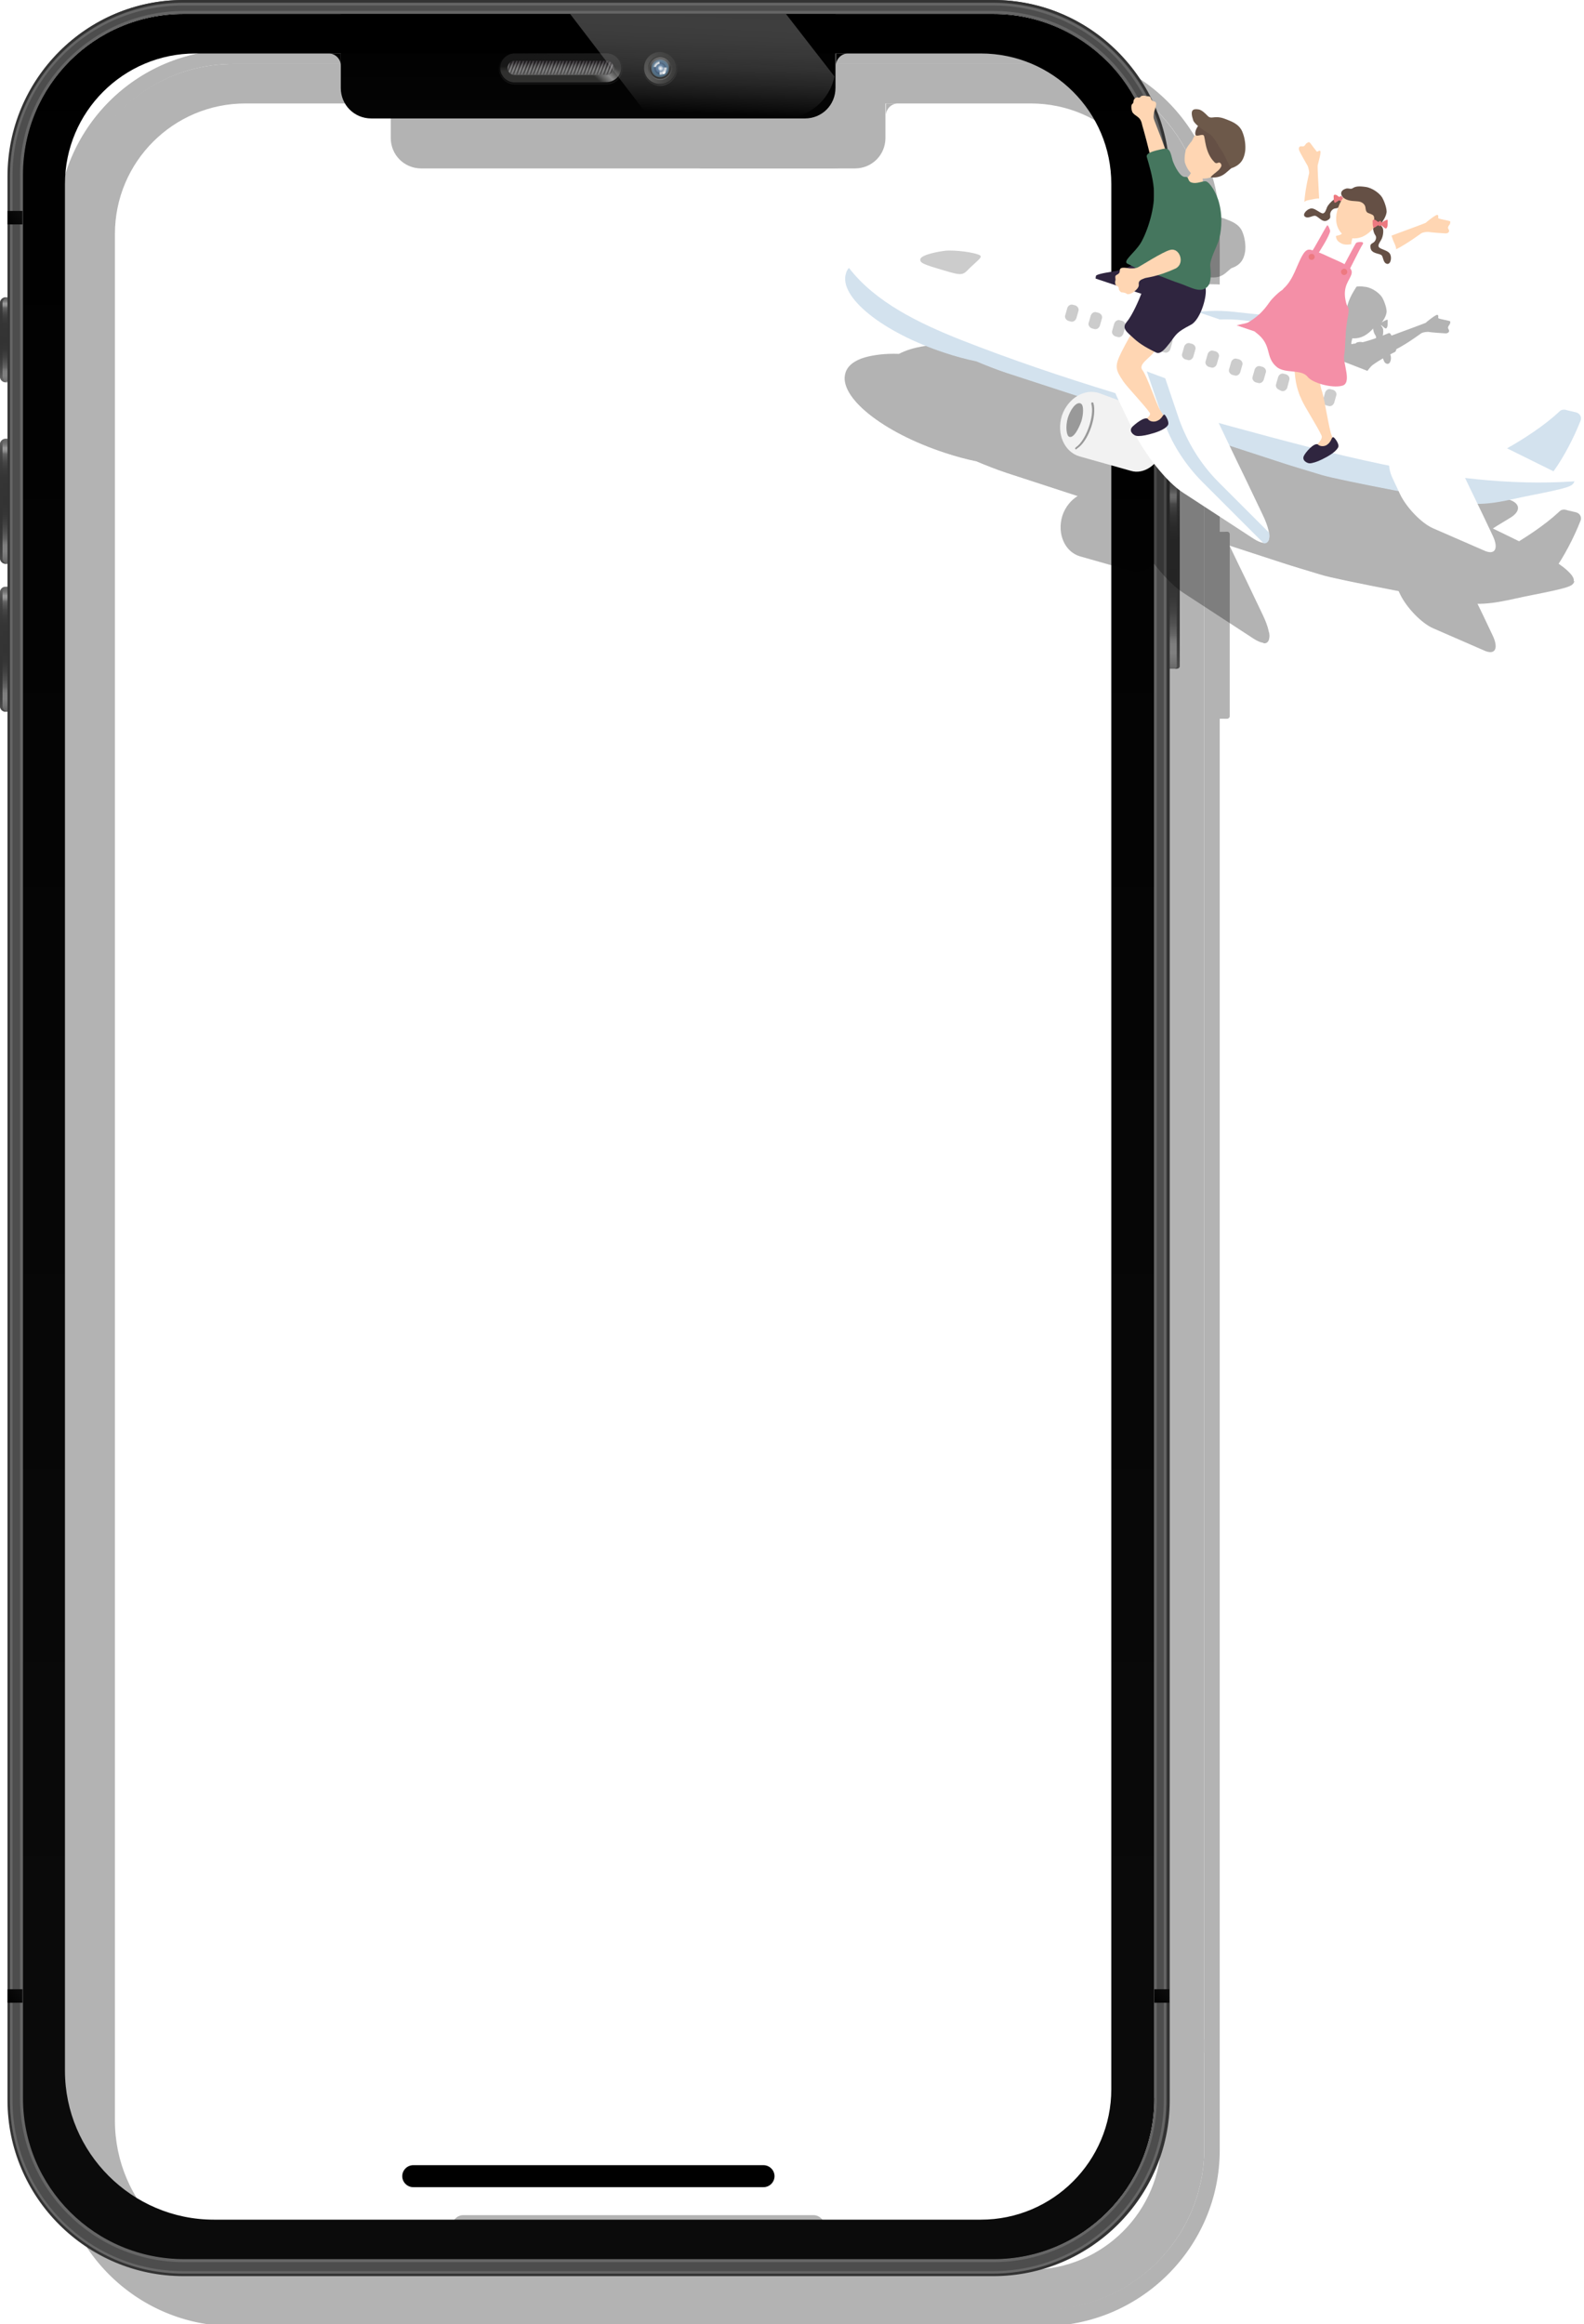 <?xml version="1.0" encoding="utf-8"?>
<!-- Generator: Adobe Illustrator 28.1.0, SVG Export Plug-In . SVG Version: 6.00 Build 0)  -->
<svg version="1.1" id="Layer_1" xmlns="http://www.w3.org/2000/svg" xmlns:xlink="http://www.w3.org/1999/xlink" x="0px" y="0px"
	 viewBox="0 0 317 465" style="enable-background:new 0 0 317 465;" xml:space="preserve">
<style type="text/css">
	.st0{opacity:0.3;}
	.st1{opacity:0.5;}
	.st2{clip-path:url(#SVGID_00000037688275956823148800000004889064603625392771_);}
	.st3{opacity:0.8;}
	.st4{fill:url(#SVGID_00000175311094075924847510000015137679635188925600_);}
	.st5{fill:url(#SVGID_00000135669475724762855980000015367847604052668564_);}
	.st6{fill:url(#SVGID_00000101074135395948177860000002762030802615579065_);}
	.st7{fill:url(#SVGID_00000165957614667696990890000014996017922524752791_);}
	.st8{fill:url(#SVGID_00000051353486734475789460000018173174240028081066_);}
	.st9{fill:url(#SVGID_00000047780226291757921090000017423644656600149664_);}
	.st10{fill:url(#SVGID_00000027585009568042445390000016080216248185645217_);}
	.st11{fill:url(#SVGID_00000181794083300565701540000013650308504128559536_);}
	.st12{fill:url(#SVGID_00000111903260713562138880000013972091673374664072_);}
	.st13{fill:url(#SVGID_00000143592323033408894980000007458843851615123346_);}
	.st14{fill:url(#SVGID_00000051361755382457738330000008214788896723073165_);}
	.st15{fill:url(#SVGID_00000166643752995024909910000009792973773041126587_);}
	.st16{fill:url(#SVGID_00000021813610617097484620000013560993135907521154_);}
	.st17{fill:url(#SVGID_00000183231496798412964230000012868832660313945992_);}
	.st18{fill:url(#SVGID_00000171693883381572123300000012734895199731265670_);}
	.st19{fill:url(#SVGID_00000133524926658046157630000017176938840770921100_);}
	.st20{opacity:0.5;fill:url(#SVGID_00000112625291334428576980000000381451045541509015_);}
	.st21{opacity:0.5;fill:url(#SVGID_00000119825511385799916540000011594151377217544639_);}
	.st22{fill:url(#SVGID_00000090286726200118794160000017394945479443043480_);}
	.st23{fill:#FFFFFF;}
	.st24{fill:url(#SVGID_00000013882473942506796660000006278451846367576231_);}
	.st25{fill:url(#SVGID_00000023243248390032077840000018105861910023802519_);}
	.st26{fill:url(#SVGID_00000183944658872454866810000010212295260850008240_);}
	.st27{fill:url(#SVGID_00000006669013227307680470000000005165808291642500_);}
	.st28{fill:url(#SVGID_00000078017318642609957970000013254602240680733618_);}
	.st29{clip-path:url(#SVGID_00000176748845382858237330000001495083513715360917_);}
	.st30{fill:url(#SVGID_00000019659811676481349410000011421745303770521736_);}
	.st31{fill:url(#SVGID_00000088838019018951152130000003071328659242565053_);}
	.st32{fill:url(#SVGID_00000002381285095466224490000001105576057986988684_);}
	.st33{fill:url(#SVGID_00000062892671771862188980000010533879478358000550_);}
	.st34{fill:url(#SVGID_00000044876125154949018210000009295991504588138657_);}
	.st35{fill:url(#SVGID_00000178894803852544006500000005386749421530666676_);}
	.st36{fill:url(#SVGID_00000121251826984804445010000017606235356192280497_);}
	.st37{fill:url(#SVGID_00000146458806186401889690000016303482803988443067_);}
	.st38{fill:url(#SVGID_00000164512627026972331890000015729077219887360146_);}
	.st39{fill:url(#SVGID_00000034773207308773966160000007148817658571083932_);}
	.st40{fill:url(#SVGID_00000076591060709163049910000009970994770424280992_);}
	.st41{fill:url(#SVGID_00000183958484581341195220000004985227790522398850_);}
	.st42{fill:url(#SVGID_00000088852182503310627140000000624978594441740708_);}
	.st43{fill:url(#SVGID_00000177465264892310796380000016425782276788796562_);}
	.st44{fill:url(#SVGID_00000055682431975293659160000016357731736296660409_);}
	.st45{fill:url(#SVGID_00000129163240112762889090000003080926714496735616_);}
	.st46{fill:url(#SVGID_00000007388541536577170230000004061634445006143641_);}
	.st47{fill:url(#SVGID_00000124137842534669687970000012492821112106843050_);}
	.st48{fill:url(#SVGID_00000155109952287364823260000002412915001346733194_);}
	.st49{fill:url(#SVGID_00000120544424338275802580000016622720348232123056_);}
	.st50{fill:url(#SVGID_00000067951212671279578600000003859156338509792392_);}
	.st51{fill:url(#SVGID_00000030481319898867508250000007477983167944862855_);}
	.st52{fill:url(#SVGID_00000093171180206290208500000010745279122823958417_);}
	.st53{fill:url(#SVGID_00000123419057126960115580000010523831814031149754_);}
	.st54{fill:url(#SVGID_00000105388228659674358400000002412629093634468777_);}
	.st55{fill:url(#SVGID_00000158015014895593037160000003184221260386032551_);}
	.st56{fill:url(#SVGID_00000029760753163473905780000006656687550922441601_);}
	.st57{fill:url(#SVGID_00000149350591516517071560000005254410720545713849_);}
	.st58{fill:url(#SVGID_00000065051234185899862460000003654469959960926597_);}
	.st59{fill:url(#SVGID_00000021084857270346333640000008250504876164194986_);}
	.st60{fill:url(#SVGID_00000085249904489474511810000012886682816623966371_);}
	.st61{fill:url(#SVGID_00000020371097178977031300000012573276034752693139_);}
	.st62{fill:url(#SVGID_00000168832240515732522590000017661007897717629835_);}
	.st63{fill:url(#SVGID_00000092430653722234803590000010444749116421655957_);}
	.st64{fill:#4D4D4D;}
	.st65{fill:#666666;}
	.st66{fill:#333333;}
	.st67{opacity:0.8;fill:url(#SVGID_00000018948878608973154250000007837917767654003876_);}
	.st68{fill:url(#SVGID_00000142164373491105006920000003403501540698816175_);}
	.st69{fill:url(#SVGID_00000061456396747960410190000012330264026950853022_);}
	.st70{fill:url(#SVGID_00000137821999372450745880000017842138960679048847_);}
	.st71{fill:url(#SVGID_00000129888946018033726480000014033868419298773397_);}
	.st72{fill:url(#SVGID_00000091699270789196930280000017253376567524421013_);}
	.st73{fill:url(#SVGID_00000095338181858153125440000011786603313643870393_);}
	.st74{fill:#D3E2EE;}
	.st75{fill:#F48FA7;}
	.st76{fill:#2F253F;}
	.st77{fill:#F2F2F2;}
	.st78{fill:#999999;}
	.st79{fill:#CCCCCC;}
	.st80{fill:#FFD6B3;}
	.st81{fill:#655045;}
	.st82{fill:#ED7980;}
	.st83{fill:#45765E;}
	.st84{fill:#6D594A;}
</style>
<g>
	<g>
		<g class="st0">
			<g>
				<defs>
					<path id="SVGID_1_" d="M131.4,22.2H113c-0.8,0-1.4,0.6-1.4,1.4c0,0.8,0.6,1.4,1.4,1.4h18.4c0.8,0,1.4-0.7,1.4-1.4
						C132.8,22.8,132.2,22.2,131.4,22.2z"/>
				</defs>
				<clipPath id="SVGID_00000176031739817470868280000006163303699449823372_">
					<use xlink:href="#SVGID_1_"  style="overflow:visible;"/>
				</clipPath>
			</g>
			<path d="M171.1,33.7H84.3c-3.4,0-6.1-2.7-6.1-6.1V12.8h99v14.8C177.2,31,174.5,33.7,171.1,33.7z"/>
			<path d="M243.6,143.8c-0.3,0-0.5-0.2-0.5-0.5v-36.4c0-0.3,0.2-0.5,0.5-0.5h1.9c0.3,0,0.5,0.2,0.5,0.5v36.4c0,0.3-0.2,0.5-0.5,0.5
				H243.6z"/>
			<path d="M246.1,143.3v-36.4c0-0.3-0.2-0.5-0.5-0.5H245c0.3,0,0.5,0.2,0.5,0.5v36.4c0,0.3-0.2,0.5-0.5,0.5h0.5
				C245.8,143.8,246.1,143.6,246.1,143.3z"/>
			<path d="M14.8,97.8h-3.7c-0.6,0-1.1,0.5-1.1,1.1v15.4v7.4c0,0.6,0.5,1.1,1.1,1.1h3.7c0.6,0,1.1-0.5,1.1-1.1v-7.4V98.9
				C15.9,98.3,15.4,97.8,14.8,97.8z"/>
			<path d="M10.5,121.7v-7.4V98.9c0-0.6,0.5-1.1,1.1-1.1h-0.5c-0.6,0-1.1,0.5-1.1,1.1v15.4v7.4c0,0.6,0.5,1.1,1.1,1.1h0.5
				C11,122.8,10.5,122.3,10.5,121.7z"/>
			<path d="M14.8,127.4h-3.7c-0.6,0-1.1,0.5-1.1,1.1v15.4v7.4c0,0.6,0.5,1.1,1.1,1.1h3.7c0.6,0,1.1-0.5,1.1-1.1v-7.4v-15.4
				C15.9,127.8,15.4,127.4,14.8,127.4z"/>
			<path d="M10.5,151.3v-7.4v-15.4c0-0.6,0.5-1.1,1.1-1.1h-0.5c-0.6,0-1.1,0.5-1.1,1.1v15.4v7.4c0,0.6,0.5,1.1,1.1,1.1h0.5
				C11,152.3,10.5,151.9,10.5,151.3z"/>
			<path d="M15.9,85.3c0,0.6-0.5,1.1-1.1,1.1h-3.7c-0.6,0-1.1-0.5-1.1-1.1V70.6c0-0.6,0.5-1.1,1.1-1.1h3.7c0.6,0,1.1,0.5,1.1,1.1
				V85.3z"/>
			<path d="M10.5,85.3V70.6c0-0.6,0.5-1.1,1.1-1.1h-0.5c-0.6,0-1.1,0.5-1.1,1.1v14.8c0,0.6,0.5,1.1,1.1,1.1h0.5
				C11,86.4,10.5,85.9,10.5,85.3z"/>
			<path d="M208.8,12.8H46.7c-17.8,0-32.2,14.4-32.2,32.2v384.9c0,17.8,14.4,32.2,32.2,32.2h162.1c17.8,0,32.2-14.5,32.2-32.2V45
				C241,27.2,226.5,12.8,208.8,12.8z M232.4,428c0,14.4-11.7,26.1-26.1,26.1H52.8c-16.4,0-29.8-13.4-29.8-29.8V46.8
				c0-14.4,11.7-26.1,26.1-26.1h157.2c14.4,0,26.1,11.7,26.1,26.1V428z"/>
			<path d="M145.3,23.6c0,1.8-1.4,3.2-3.2,3.2c-1.8,0-3.2-1.4-3.2-3.2c0-1.8,1.4-3.2,3.2-3.2C143.9,20.5,145.3,21.9,145.3,23.6z"/>
			<path d="M142.1,20.5c1.8,0,3.2,1.4,3.2,3.2c0,1.8-1.4,3.2-3.2,3.2c-1.8,0-3.2-1.4-3.2-3.2C139,21.9,140.4,20.5,142.1,20.5
				 M142.1,20.2c-1.9,0-3.5,1.6-3.5,3.5c0,1.9,1.6,3.5,3.5,3.5c1.9,0,3.5-1.6,3.5-3.5C145.6,21.7,144,20.2,142.1,20.2L142.1,20.2z"
				/>
			<path d="M144.4,23.6c0,1.2-1,2.2-2.2,2.2c-1.2,0-2.2-1-2.2-2.2c0-1.2,1-2.2,2.2-2.2C143.4,21.4,144.4,22.4,144.4,23.6z"/>
			<path d="M142.1,21.4c1.2,0,2.2,1,2.2,2.2c0,1.2-1,2.2-2.2,2.2c-1.2,0-2.2-1-2.2-2.2C139.9,22.4,140.9,21.4,142.1,21.4
				 M142.1,21.2c-1.3,0-2.4,1.1-2.4,2.4c0,1.3,1.1,2.4,2.4,2.4c1.3,0,2.4-1.1,2.4-2.4C144.5,22.3,143.5,21.2,142.1,21.2L142.1,21.2z
				"/>
			<path d="M142.1,25.4c-1,0-1.7-0.8-1.7-1.7c0-1,0.8-1.7,1.7-1.7c0.9,0,1.7,0.8,1.7,1.7C143.9,24.6,143.1,25.4,142.1,25.4z"/>
			<path d="M142.1,22.1c0.9,0,1.6,0.7,1.6,1.6c0,0.9-0.7,1.6-1.6,1.6c-0.9,0-1.6-0.7-1.6-1.6C140.5,22.8,141.2,22.1,142.1,22.1
				 M142.1,21.9c-1,0-1.8,0.8-1.8,1.8c0,1,0.8,1.8,1.8,1.8c1,0,1.8-0.8,1.8-1.8C144,22.7,143.1,21.9,142.1,21.9L142.1,21.9z"/>
			<path class="st1" d="M142.1,22c-0.9,0-1.6,0.7-1.6,1.6c0,0.9,0.7,1.6,1.6,1.6c0.9,0,1.6-0.7,1.6-1.6C143.8,22.7,143,22,142.1,22z
				"/>
			<path class="st1" d="M142.1,22.5c-0.7,0-1.2,0.5-1.2,1.2c0,0.6,0.5,1.2,1.2,1.2c0.6,0,1.2-0.5,1.2-1.2
				C143.3,23,142.8,22.5,142.1,22.5z"/>
			<path d="M141.3,23.4h-0.7c0.1-0.7,0.7-1.3,1.4-1.3v0.7C141.7,22.8,141.4,23.1,141.3,23.4z M143.6,23.5h-0.7h-0.9v1v0.7
				c0,0,0,0,0.1,0c0.8,0,1.5-0.7,1.5-1.5C143.6,23.6,143.6,23.5,143.6,23.5z"/>
			<path d="M143.1,24.7c-0.1,0.1-0.3,0.2-0.4,0.1c-0.1-0.1-0.1-0.3,0.1-0.4c0.1-0.1,0.3-0.2,0.4-0.1
				C143.2,24.3,143.2,24.5,143.1,24.7z"/>
			<path d="M142.7,23.6c0,0.3-0.2,0.5-0.5,0.5c-0.3,0-0.5-0.2-0.5-0.5c0-0.3,0.2-0.5,0.5-0.5C142.4,23.1,142.7,23.4,142.7,23.6z"/>
			<path d="M131.5,20.8c1.6,0,2.9,1.3,2.9,2.9c0,1.6-1.3,2.9-2.9,2.9H113c-1.6,0-2.9-1.3-2.9-2.9c0-1.6,1.3-2.9,2.9-2.9H131.5
				 M131.5,20.5H113c-1.7,0-3.2,1.4-3.2,3.2c0,1.7,1.4,3.2,3.2,3.2h18.4c1.8,0,3.2-1.4,3.2-3.2C134.6,21.9,133.2,20.5,131.5,20.5
				L131.5,20.5z"/>
			<path d="M131.4,20.7H113c-1.6,0-2.9,1.3-2.9,2.9c0,1.6,1.3,2.9,2.9,2.9h18.4c1.6,0,2.9-1.3,2.9-2.9C134.3,22,133,20.7,131.4,20.7
				z"/>
			<path d="M131.4,20.7H113c-1.6,0-2.9,1.3-2.9,2.9c0,1.6,1.3,2.9,2.9,2.9h18.4c1.6,0,2.9-1.3,2.9-2.9C134.3,22,133,20.7,131.4,20.7
				z"/>
			<path d="M131.4,22.2H113c-0.8,0-1.4,0.6-1.4,1.4c0,0.8,0.6,1.4,1.4,1.4h18.4c0.8,0,1.4-0.7,1.4-1.4
				C132.8,22.8,132.2,22.2,131.4,22.2z"/>
			<g>
				<defs>
					<path id="SVGID_00000110459409154414495860000001367266817002779826_" d="M131.4,22.2H113c-0.8,0-1.4,0.6-1.4,1.4
						c0,0.8,0.6,1.4,1.4,1.4h18.4c0.8,0,1.4-0.7,1.4-1.4C132.8,22.8,132.2,22.2,131.4,22.2z"/>
				</defs>
				<clipPath id="SVGID_00000177457328795531624440000007325619280876780198_">
					<use xlink:href="#SVGID_00000110459409154414495860000001367266817002779826_"  style="overflow:visible;"/>
				</clipPath>
				<polygon style="clip-path:url(#SVGID_00000177457328795531624440000007325619280876780198_);" points="111.4,25.4 111.1,25.3 
					112.4,21.8 112.7,21.9 				"/>
				<polygon style="clip-path:url(#SVGID_00000177457328795531624440000007325619280876780198_);" points="112,25.4 111.8,25.3 
					113.1,21.8 113.4,21.9 				"/>
				<polygon style="clip-path:url(#SVGID_00000177457328795531624440000007325619280876780198_);" points="112.7,25.4 112.4,25.3 
					113.8,21.8 114,21.9 				"/>
				<polygon style="clip-path:url(#SVGID_00000177457328795531624440000007325619280876780198_);" points="113.4,25.4 113.1,25.3 
					114.4,21.8 114.7,21.9 				"/>
				<polygon style="clip-path:url(#SVGID_00000177457328795531624440000007325619280876780198_);" points="114,25.4 113.8,25.3 
					115.1,21.8 115.4,21.9 				"/>
				<polygon style="clip-path:url(#SVGID_00000177457328795531624440000007325619280876780198_);" points="114.7,25.4 114.4,25.3 
					115.8,21.8 116.1,21.9 				"/>
				<polygon style="clip-path:url(#SVGID_00000177457328795531624440000007325619280876780198_);" points="115.4,25.4 115.1,25.3 
					116.4,21.8 116.7,21.9 				"/>
				<polygon style="clip-path:url(#SVGID_00000177457328795531624440000007325619280876780198_);" points="116.1,25.4 115.8,25.3 
					117.1,21.8 117.4,21.9 				"/>
				<polygon style="clip-path:url(#SVGID_00000177457328795531624440000007325619280876780198_);" points="116.7,25.4 116.4,25.3 
					117.8,21.8 118.1,21.9 				"/>
				<polygon style="clip-path:url(#SVGID_00000177457328795531624440000007325619280876780198_);" points="117.4,25.4 117.1,25.3 
					118.5,21.8 118.7,21.9 				"/>
				<polygon style="clip-path:url(#SVGID_00000177457328795531624440000007325619280876780198_);" points="118.1,25.4 117.8,25.3 
					119.1,21.8 119.4,21.9 				"/>
				<polygon style="clip-path:url(#SVGID_00000177457328795531624440000007325619280876780198_);" points="118.7,25.4 118.5,25.3 
					119.8,21.8 120.1,21.9 				"/>
				<polygon style="clip-path:url(#SVGID_00000177457328795531624440000007325619280876780198_);" points="119.4,25.4 119.1,25.3 
					120.5,21.8 120.7,21.9 				"/>
				<polygon style="clip-path:url(#SVGID_00000177457328795531624440000007325619280876780198_);" points="120.1,25.4 119.8,25.3 
					121.1,21.8 121.4,21.9 				"/>
				<polygon style="clip-path:url(#SVGID_00000177457328795531624440000007325619280876780198_);" points="120.7,25.4 120.5,25.3 
					121.8,21.8 122.1,21.9 				"/>
				<polygon style="clip-path:url(#SVGID_00000177457328795531624440000007325619280876780198_);" points="121.4,25.4 121.1,25.3 
					122.5,21.8 122.7,21.9 				"/>
				
					<rect x="120.7" y="23.5" transform="matrix(0.359 -0.933 0.933 0.359 56.543 129.584)" style="clip-path:url(#SVGID_00000177457328795531624440000007325619280876780198_);" width="3.7" height="0.3"/>
				<polygon style="clip-path:url(#SVGID_00000177457328795531624440000007325619280876780198_);" points="122.7,25.4 122.5,25.3 
					123.8,21.8 124.1,21.9 				"/>
				<polygon style="clip-path:url(#SVGID_00000177457328795531624440000007325619280876780198_);" points="123.4,25.4 123.1,25.3 
					124.5,21.8 124.8,21.9 				"/>
				<polygon style="clip-path:url(#SVGID_00000177457328795531624440000007325619280876780198_);" points="124.1,25.4 123.8,25.3 
					125.2,21.8 125.4,21.9 				"/>
				<polygon style="clip-path:url(#SVGID_00000177457328795531624440000007325619280876780198_);" points="124.8,25.4 124.5,25.3 
					125.8,21.8 126.1,21.9 				"/>
				<polygon style="clip-path:url(#SVGID_00000177457328795531624440000007325619280876780198_);" points="125.4,25.4 125.2,25.3 
					126.5,21.8 126.8,21.9 				"/>
				<polygon style="clip-path:url(#SVGID_00000177457328795531624440000007325619280876780198_);" points="126.1,25.4 125.8,25.3 
					127.2,21.8 127.4,21.9 				"/>
				
					<rect x="125.4" y="23.5" transform="matrix(0.359 -0.933 0.933 0.359 59.575 133.974)" style="clip-path:url(#SVGID_00000177457328795531624440000007325619280876780198_);" width="3.7" height="0.3"/>
				<polygon style="clip-path:url(#SVGID_00000177457328795531624440000007325619280876780198_);" points="127.4,25.4 127.2,25.3 
					128.5,21.8 128.8,21.9 				"/>
				<polygon style="clip-path:url(#SVGID_00000177457328795531624440000007325619280876780198_);" points="128.1,25.4 127.8,25.3 
					129.2,21.8 129.4,21.9 				"/>
				
					<rect x="127.4" y="23.5" transform="matrix(0.359 -0.933 0.933 0.359 60.833 135.831)" style="clip-path:url(#SVGID_00000177457328795531624440000007325619280876780198_);" width="3.7" height="0.3"/>
				<polygon style="clip-path:url(#SVGID_00000177457328795531624440000007325619280876780198_);" points="129.4,25.4 129.2,25.3 
					130.5,21.8 130.8,21.9 				"/>
				<polygon style="clip-path:url(#SVGID_00000177457328795531624440000007325619280876780198_);" points="130.1,25.4 129.8,25.3 
					131.2,21.8 131.4,21.9 				"/>
				<polygon style="clip-path:url(#SVGID_00000177457328795531624440000007325619280876780198_);" points="130.8,25.4 130.5,25.3 
					131.8,21.8 132.1,21.9 				"/>
				<polygon style="clip-path:url(#SVGID_00000177457328795531624440000007325619280876780198_);" points="131.4,25.4 131.2,25.3 
					132.5,21.8 132.8,21.9 				"/>
				<polygon style="clip-path:url(#SVGID_00000177457328795531624440000007325619280876780198_);" points="132.1,25.4 131.8,25.3 
					133.2,21.8 133.5,21.9 				"/>
			</g>
			<path d="M131.4,22.2H113c-0.8,0-1.4,0.6-1.4,1.4c0,0.8,0.6,1.4,1.4,1.4h18.4c0.8,0,1.4-0.7,1.4-1.4
				C132.8,22.8,132.2,22.2,131.4,22.2z"/>
			<path d="M133.3,21.5l-1,1c0.3,0.3,0.5,0.7,0.5,1.1c0,0.8-0.7,1.4-1.4,1.4h-3.7v1.4h3.7c1.6,0,2.9-1.3,2.9-2.9
				C134.3,22.8,133.9,22,133.3,21.5z"/>
			<path d="M208.8,12.8c17.8,0,32.2,14.4,32.2,32.2v384.9c0,17.8-14.5,32.2-32.2,32.2H46.7c-17.8,0-32.2-14.5-32.2-32.2V45
				c0-17.8,14.4-32.2,32.2-32.2H208.8 M208.8,10H46.7c-19.3,0-35,15.7-35,35v384.9c0,19.3,15.7,35,35,35h162.1c19.3,0,35-15.7,35-35
				V45C243.7,25.7,228.1,10,208.8,10L208.8,10z"/>
			<path d="M208.8,12.2h-162C28.7,12.2,14,26.9,14,44.9v384.9c0,18.1,14.7,32.8,32.8,32.8h162c18.1,0,32.7-14.7,32.7-32.8V44.9
				C241.6,26.9,226.9,12.2,208.8,12.2z M241.1,429.8c0,17.8-14.5,32.2-32.2,32.2h-162c-17.8,0-32.2-14.4-32.2-32.2V44.9
				c0-17.8,14.5-32.2,32.2-32.2h162c17.8,0,32.2,14.5,32.2,32.2V429.8z"/>
			<path d="M208.8,10H46.7c-19.4,0-35.2,15.8-35.2,35.3v384.9c0,19.4,15.8,35.2,35.2,35.2h162.1c19.4,0,35.3-15.8,35.3-35.2V45.3
				C244,25.8,228.2,10,208.8,10z M243.5,430.1c0,19.1-15.6,34.7-34.7,34.7H46.7c-19.1,0-34.7-15.6-34.7-34.7V45.3
				c0-19.2,15.6-34.7,34.7-34.7h162.1c19.1,0,34.7,15.6,34.7,34.7V430.1z"/>
			<path d="M208.7,10.6h-162C27.6,10.6,12,26.2,12,45.3v384.9c0,19.1,15.6,34.7,34.7,34.7h162c19.1,0,34.7-15.6,34.7-34.7V45.3
				C243.5,26.2,227.9,10.6,208.7,10.6z M242.9,430.2c0,18.8-15.3,34.2-34.2,34.2h-162c-18.9,0-34.2-15.3-34.2-34.2V45.3
				c0-18.9,15.3-34.2,34.2-34.2h162c18.9,0,34.2,15.3,34.2,34.2V430.2z"/>
			<path class="st3" d="M177,25.3c-1,4.8-5.2,8.4-10.3,8.4h-26.6l-15.9-20.9h43.2L177,25.3z"/>
			<path d="M75.8,20.7c1.3,0,2.4,1.1,2.4,2.4v-2.4H75.8z"/>
			<path d="M179.7,20.7c-1.3,0-2.4,1.1-2.4,2.4v-2.4H179.7z"/>
			<rect x="11.5" y="408" width="3" height="2.7"/>
			<rect x="241" y="408" width="3" height="2.7"/>
			<rect x="11.5" y="52.2" width="3" height="2.7"/>
			<rect x="241" y="52.2" width="3" height="2.7"/>
			<path d="M162.8,447.6H92.7c-1.2,0-2.2-1-2.2-2.2l0,0c0-1.2,1-2.2,2.2-2.2h70.1c1.2,0,2.2,1,2.2,2.2l0,0
				C165,446.6,164,447.6,162.8,447.6z"/>
			<g>
				<defs>
					<path id="SVGID_00000105409576359843055790000013804997890175312039_" d="M131.4,22.2H113c-0.8,0-1.4,0.6-1.4,1.4
						c0,0.8,0.6,1.4,1.4,1.4h18.4c0.8,0,1.4-0.7,1.4-1.4C132.8,22.8,132.2,22.2,131.4,22.2z"/>
				</defs>
				<clipPath id="SVGID_00000042006977560627230120000010091244645894634370_">
					<use xlink:href="#SVGID_00000105409576359843055790000013804997890175312039_"  style="overflow:visible;"/>
				</clipPath>
			</g>
		</g>
		<g>
			<g>
				<g>
					<g>
						<g>
							<defs>
								<path id="SVGID_00000154386626305089707830000004675843323578077082_" d="M121.4,12.2H103c-0.8,0-1.4,0.6-1.4,1.4
									c0,0.8,0.6,1.4,1.4,1.4h18.4c0.8,0,1.4-0.7,1.4-1.4C122.8,12.8,122.2,12.2,121.4,12.2z"/>
							</defs>
							<clipPath id="SVGID_00000181786013414709335910000014940612310544778429_">
								<use xlink:href="#SVGID_00000154386626305089707830000004675843323578077082_"  style="overflow:visible;"/>
							</clipPath>
						</g>
					</g>
				</g>
			</g>
			<g>
				
					<linearGradient id="SVGID_00000117642769826089355370000016197810670160906902_" gradientUnits="userSpaceOnUse" x1="117.736" y1="3.709" x2="117.736" y2="55.372">
					<stop  offset="0" style="stop-color:#000000"/>
					<stop  offset="1" style="stop-color:#0B0B0B"/>
				</linearGradient>
				<path style="fill:url(#SVGID_00000117642769826089355370000016197810670160906902_);" d="M161.1,23.7H74.3
					c-3.4,0-6.1-2.7-6.1-6.1V2.8h99v14.8C167.2,21,164.5,23.7,161.1,23.7z"/>
				<g>
					
						<linearGradient id="SVGID_00000078730425916587235670000006454541771730576049_" gradientUnits="userSpaceOnUse" x1="658.598" y1="1168.234" x2="696.037" y2="1168.234" gradientTransform="matrix(0 1 -1 0 1402.804 -562.237)">
						<stop  offset="0" style="stop-color:#666666"/>
						<stop  offset="2.221612e-02" style="stop-color:#696969"/>
						<stop  offset="4.004871e-02" style="stop-color:#737373"/>
						<stop  offset="5.631030e-02" style="stop-color:#848484"/>
						<stop  offset="7.016511e-02" style="stop-color:#999999"/>
						<stop  offset="8.495866e-02" style="stop-color:#969696"/>
						<stop  offset="9.748741e-02" style="stop-color:#8B8B8B"/>
						<stop  offset="0.109" style="stop-color:#7A7A7A"/>
						<stop  offset="0.118" style="stop-color:#666666"/>
						<stop  offset="0.143" style="stop-color:#585858"/>
						<stop  offset="0.185" style="stop-color:#474747"/>
						<stop  offset="0.238" style="stop-color:#3C3C3C"/>
						<stop  offset="0.312" style="stop-color:#353535"/>
						<stop  offset="0.518" style="stop-color:#333333"/>
						<stop  offset="0.611" style="stop-color:#363636"/>
						<stop  offset="0.689" style="stop-color:#414141"/>
						<stop  offset="0.761" style="stop-color:#525252"/>
						<stop  offset="0.819" style="stop-color:#666666"/>
						<stop  offset="0.821" style="stop-color:#676767"/>
						<stop  offset="0.843" style="stop-color:#757575"/>
						<stop  offset="0.869" style="stop-color:#7E7E7E"/>
						<stop  offset="0.916" style="stop-color:#808080"/>
						<stop  offset="0.962" style="stop-color:#747474"/>
						<stop  offset="1" style="stop-color:#666666"/>
					</linearGradient>
					<path style="fill:url(#SVGID_00000078730425916587235670000006454541771730576049_);" d="M233.6,133.8c-0.3,0-0.5-0.2-0.5-0.5
						V96.9c0-0.3,0.2-0.5,0.5-0.5h1.9c0.3,0,0.5,0.2,0.5,0.5v36.4c0,0.3-0.2,0.5-0.5,0.5H233.6z"/>
					
						<linearGradient id="SVGID_00000162332854323981827120000006032552218009833107_" gradientUnits="userSpaceOnUse" x1="235.532" y1="88.878" x2="235.532" y2="149.807">
						<stop  offset="0" style="stop-color:#666666"/>
						<stop  offset="2.221612e-02" style="stop-color:#696969"/>
						<stop  offset="4.004871e-02" style="stop-color:#737373"/>
						<stop  offset="5.631030e-02" style="stop-color:#848484"/>
						<stop  offset="7.016511e-02" style="stop-color:#999999"/>
						<stop  offset="8.495866e-02" style="stop-color:#969696"/>
						<stop  offset="9.748741e-02" style="stop-color:#8B8B8B"/>
						<stop  offset="0.109" style="stop-color:#7A7A7A"/>
						<stop  offset="0.118" style="stop-color:#666666"/>
						<stop  offset="0.143" style="stop-color:#585858"/>
						<stop  offset="0.185" style="stop-color:#474747"/>
						<stop  offset="0.238" style="stop-color:#3C3C3C"/>
						<stop  offset="0.312" style="stop-color:#353535"/>
						<stop  offset="0.518" style="stop-color:#333333"/>
						<stop  offset="0.611" style="stop-color:#363636"/>
						<stop  offset="0.689" style="stop-color:#414141"/>
						<stop  offset="0.761" style="stop-color:#525252"/>
						<stop  offset="0.819" style="stop-color:#666666"/>
						<stop  offset="0.821" style="stop-color:#676767"/>
						<stop  offset="0.843" style="stop-color:#757575"/>
						<stop  offset="0.869" style="stop-color:#7E7E7E"/>
						<stop  offset="0.916" style="stop-color:#808080"/>
						<stop  offset="0.962" style="stop-color:#747474"/>
						<stop  offset="1" style="stop-color:#666666"/>
					</linearGradient>
					<path style="fill:url(#SVGID_00000162332854323981827120000006032552218009833107_);" d="M236.1,133.3V96.9
						c0-0.3-0.2-0.5-0.5-0.5H235c0.3,0,0.5,0.2,0.5,0.5v36.4c0,0.3-0.2,0.5-0.5,0.5h0.5C235.8,133.8,236.1,133.6,236.1,133.3z"/>
				</g>
				<g>
					<g>
						
							<linearGradient id="SVGID_00000047776021436780479810000004785512016598196668_" gradientUnits="userSpaceOnUse" x1="2.942" y1="87.874" x2="2.942" y2="112.428">
							<stop  offset="0" style="stop-color:#666666"/>
							<stop  offset="2.221612e-02" style="stop-color:#696969"/>
							<stop  offset="4.004871e-02" style="stop-color:#737373"/>
							<stop  offset="5.631030e-02" style="stop-color:#848484"/>
							<stop  offset="7.016511e-02" style="stop-color:#999999"/>
							<stop  offset="8.495866e-02" style="stop-color:#969696"/>
							<stop  offset="9.748741e-02" style="stop-color:#8B8B8B"/>
							<stop  offset="0.109" style="stop-color:#7A7A7A"/>
							<stop  offset="0.118" style="stop-color:#666666"/>
							<stop  offset="0.143" style="stop-color:#585858"/>
							<stop  offset="0.185" style="stop-color:#474747"/>
							<stop  offset="0.238" style="stop-color:#3C3C3C"/>
							<stop  offset="0.312" style="stop-color:#353535"/>
							<stop  offset="0.518" style="stop-color:#333333"/>
							<stop  offset="0.611" style="stop-color:#363636"/>
							<stop  offset="0.689" style="stop-color:#414141"/>
							<stop  offset="0.761" style="stop-color:#525252"/>
							<stop  offset="0.819" style="stop-color:#666666"/>
							<stop  offset="0.821" style="stop-color:#676767"/>
							<stop  offset="0.843" style="stop-color:#757575"/>
							<stop  offset="0.869" style="stop-color:#7E7E7E"/>
							<stop  offset="0.916" style="stop-color:#808080"/>
							<stop  offset="0.962" style="stop-color:#747474"/>
							<stop  offset="1" style="stop-color:#666666"/>
						</linearGradient>
						<path style="fill:url(#SVGID_00000047776021436780479810000004785512016598196668_);" d="M4.8,87.8H1.1
							c-0.6,0-1.1,0.5-1.1,1.1v15.4v7.4c0,0.6,0.5,1.1,1.1,1.1h3.7c0.6,0,1.1-0.5,1.1-1.1v-7.4V88.9C5.9,88.3,5.4,87.8,4.8,87.8z"/>
						
							<linearGradient id="SVGID_00000083801163973749460170000002117890534591986592_" gradientUnits="userSpaceOnUse" x1="0.803" y1="83.274" x2="0.803" y2="122.929">
							<stop  offset="0" style="stop-color:#666666"/>
							<stop  offset="2.221612e-02" style="stop-color:#696969"/>
							<stop  offset="4.004871e-02" style="stop-color:#737373"/>
							<stop  offset="5.631030e-02" style="stop-color:#848484"/>
							<stop  offset="7.016511e-02" style="stop-color:#999999"/>
							<stop  offset="8.495866e-02" style="stop-color:#969696"/>
							<stop  offset="9.748741e-02" style="stop-color:#8B8B8B"/>
							<stop  offset="0.109" style="stop-color:#7A7A7A"/>
							<stop  offset="0.118" style="stop-color:#666666"/>
							<stop  offset="0.143" style="stop-color:#585858"/>
							<stop  offset="0.185" style="stop-color:#474747"/>
							<stop  offset="0.238" style="stop-color:#3C3C3C"/>
							<stop  offset="0.312" style="stop-color:#353535"/>
							<stop  offset="0.518" style="stop-color:#333333"/>
							<stop  offset="0.611" style="stop-color:#363636"/>
							<stop  offset="0.689" style="stop-color:#414141"/>
							<stop  offset="0.761" style="stop-color:#525252"/>
							<stop  offset="0.819" style="stop-color:#666666"/>
							<stop  offset="0.821" style="stop-color:#676767"/>
							<stop  offset="0.843" style="stop-color:#757575"/>
							<stop  offset="0.869" style="stop-color:#7E7E7E"/>
							<stop  offset="0.916" style="stop-color:#808080"/>
							<stop  offset="0.962" style="stop-color:#747474"/>
							<stop  offset="1" style="stop-color:#666666"/>
						</linearGradient>
						<path style="fill:url(#SVGID_00000083801163973749460170000002117890534591986592_);" d="M0.5,111.7v-7.4V88.9
							c0-0.6,0.5-1.1,1.1-1.1H1.1c-0.6,0-1.1,0.5-1.1,1.1v15.4v7.4c0,0.6,0.5,1.1,1.1,1.1h0.5C1,112.8,0.5,112.3,0.5,111.7z"/>
					</g>
					<g>
						
							<linearGradient id="SVGID_00000026867280327152935180000009543491193470653841_" gradientUnits="userSpaceOnUse" x1="2.942" y1="117.411" x2="2.942" y2="141.966">
							<stop  offset="0" style="stop-color:#666666"/>
							<stop  offset="2.221612e-02" style="stop-color:#696969"/>
							<stop  offset="4.004871e-02" style="stop-color:#737373"/>
							<stop  offset="5.631030e-02" style="stop-color:#848484"/>
							<stop  offset="7.016511e-02" style="stop-color:#999999"/>
							<stop  offset="8.495866e-02" style="stop-color:#969696"/>
							<stop  offset="9.748741e-02" style="stop-color:#8B8B8B"/>
							<stop  offset="0.109" style="stop-color:#7A7A7A"/>
							<stop  offset="0.118" style="stop-color:#666666"/>
							<stop  offset="0.143" style="stop-color:#585858"/>
							<stop  offset="0.185" style="stop-color:#474747"/>
							<stop  offset="0.238" style="stop-color:#3C3C3C"/>
							<stop  offset="0.312" style="stop-color:#353535"/>
							<stop  offset="0.518" style="stop-color:#333333"/>
							<stop  offset="0.611" style="stop-color:#363636"/>
							<stop  offset="0.689" style="stop-color:#414141"/>
							<stop  offset="0.761" style="stop-color:#525252"/>
							<stop  offset="0.819" style="stop-color:#666666"/>
							<stop  offset="0.821" style="stop-color:#676767"/>
							<stop  offset="0.843" style="stop-color:#757575"/>
							<stop  offset="0.869" style="stop-color:#7E7E7E"/>
							<stop  offset="0.916" style="stop-color:#808080"/>
							<stop  offset="0.962" style="stop-color:#747474"/>
							<stop  offset="1" style="stop-color:#666666"/>
						</linearGradient>
						<path style="fill:url(#SVGID_00000026867280327152935180000009543491193470653841_);" d="M4.8,117.4H1.1
							c-0.6,0-1.1,0.5-1.1,1.1v15.4v7.4c0,0.6,0.5,1.1,1.1,1.1h3.7c0.6,0,1.1-0.5,1.1-1.1v-7.4v-15.4C5.9,117.8,5.4,117.4,4.8,117.4
							z"/>
						
							<linearGradient id="SVGID_00000101078630961456297360000016730133220319305862_" gradientUnits="userSpaceOnUse" x1="0.803" y1="112.812" x2="0.803" y2="152.466">
							<stop  offset="0" style="stop-color:#666666"/>
							<stop  offset="2.221612e-02" style="stop-color:#696969"/>
							<stop  offset="4.004871e-02" style="stop-color:#737373"/>
							<stop  offset="5.631030e-02" style="stop-color:#848484"/>
							<stop  offset="7.016511e-02" style="stop-color:#999999"/>
							<stop  offset="8.495866e-02" style="stop-color:#969696"/>
							<stop  offset="9.748741e-02" style="stop-color:#8B8B8B"/>
							<stop  offset="0.109" style="stop-color:#7A7A7A"/>
							<stop  offset="0.118" style="stop-color:#666666"/>
							<stop  offset="0.143" style="stop-color:#585858"/>
							<stop  offset="0.185" style="stop-color:#474747"/>
							<stop  offset="0.238" style="stop-color:#3C3C3C"/>
							<stop  offset="0.312" style="stop-color:#353535"/>
							<stop  offset="0.518" style="stop-color:#333333"/>
							<stop  offset="0.611" style="stop-color:#363636"/>
							<stop  offset="0.689" style="stop-color:#414141"/>
							<stop  offset="0.761" style="stop-color:#525252"/>
							<stop  offset="0.819" style="stop-color:#666666"/>
							<stop  offset="0.821" style="stop-color:#676767"/>
							<stop  offset="0.843" style="stop-color:#757575"/>
							<stop  offset="0.869" style="stop-color:#7E7E7E"/>
							<stop  offset="0.916" style="stop-color:#808080"/>
							<stop  offset="0.962" style="stop-color:#747474"/>
							<stop  offset="1" style="stop-color:#666666"/>
						</linearGradient>
						<path style="fill:url(#SVGID_00000101078630961456297360000016730133220319305862_);" d="M0.5,141.3v-7.4v-15.4
							c0-0.6,0.5-1.1,1.1-1.1H1.1c-0.6,0-1.1,0.5-1.1,1.1v15.4v7.4c0,0.6,0.5,1.1,1.1,1.1h0.5C1,142.3,0.5,141.9,0.5,141.3z"/>
					</g>
				</g>
				<g>
					
						<linearGradient id="SVGID_00000121962214074520818430000010767736740323382970_" gradientUnits="userSpaceOnUse" x1="2.942" y1="59.497" x2="2.942" y2="76.604">
						<stop  offset="0" style="stop-color:#666666"/>
						<stop  offset="2.221612e-02" style="stop-color:#696969"/>
						<stop  offset="4.004871e-02" style="stop-color:#737373"/>
						<stop  offset="5.631030e-02" style="stop-color:#848484"/>
						<stop  offset="7.016511e-02" style="stop-color:#999999"/>
						<stop  offset="8.495866e-02" style="stop-color:#969696"/>
						<stop  offset="9.748741e-02" style="stop-color:#8B8B8B"/>
						<stop  offset="0.109" style="stop-color:#7A7A7A"/>
						<stop  offset="0.118" style="stop-color:#666666"/>
						<stop  offset="0.143" style="stop-color:#585858"/>
						<stop  offset="0.185" style="stop-color:#474747"/>
						<stop  offset="0.238" style="stop-color:#3C3C3C"/>
						<stop  offset="0.312" style="stop-color:#353535"/>
						<stop  offset="0.518" style="stop-color:#333333"/>
						<stop  offset="0.611" style="stop-color:#363636"/>
						<stop  offset="0.689" style="stop-color:#414141"/>
						<stop  offset="0.761" style="stop-color:#525252"/>
						<stop  offset="0.819" style="stop-color:#666666"/>
						<stop  offset="0.821" style="stop-color:#676767"/>
						<stop  offset="0.843" style="stop-color:#757575"/>
						<stop  offset="0.869" style="stop-color:#7E7E7E"/>
						<stop  offset="0.916" style="stop-color:#808080"/>
						<stop  offset="0.962" style="stop-color:#747474"/>
						<stop  offset="1" style="stop-color:#666666"/>
					</linearGradient>
					<path style="fill:url(#SVGID_00000121962214074520818430000010767736740323382970_);" d="M5.9,75.3c0,0.6-0.5,1.1-1.1,1.1H1.1
						c-0.6,0-1.1-0.5-1.1-1.1V60.6c0-0.6,0.5-1.1,1.1-1.1h3.7c0.6,0,1.1,0.5,1.1,1.1V75.3z"/>
					
						<linearGradient id="SVGID_00000113318139447996118590000017260086495630420365_" gradientUnits="userSpaceOnUse" x1="0.803" y1="55.467" x2="0.803" y2="80.739">
						<stop  offset="0" style="stop-color:#666666"/>
						<stop  offset="2.221612e-02" style="stop-color:#696969"/>
						<stop  offset="4.004871e-02" style="stop-color:#737373"/>
						<stop  offset="5.631030e-02" style="stop-color:#848484"/>
						<stop  offset="7.016511e-02" style="stop-color:#999999"/>
						<stop  offset="8.495866e-02" style="stop-color:#969696"/>
						<stop  offset="9.748741e-02" style="stop-color:#8B8B8B"/>
						<stop  offset="0.109" style="stop-color:#7A7A7A"/>
						<stop  offset="0.118" style="stop-color:#666666"/>
						<stop  offset="0.143" style="stop-color:#585858"/>
						<stop  offset="0.185" style="stop-color:#474747"/>
						<stop  offset="0.238" style="stop-color:#3C3C3C"/>
						<stop  offset="0.312" style="stop-color:#353535"/>
						<stop  offset="0.518" style="stop-color:#333333"/>
						<stop  offset="0.611" style="stop-color:#363636"/>
						<stop  offset="0.689" style="stop-color:#414141"/>
						<stop  offset="0.761" style="stop-color:#525252"/>
						<stop  offset="0.819" style="stop-color:#666666"/>
						<stop  offset="0.821" style="stop-color:#676767"/>
						<stop  offset="0.843" style="stop-color:#757575"/>
						<stop  offset="0.869" style="stop-color:#7E7E7E"/>
						<stop  offset="0.916" style="stop-color:#808080"/>
						<stop  offset="0.962" style="stop-color:#747474"/>
						<stop  offset="1" style="stop-color:#666666"/>
					</linearGradient>
					<path style="fill:url(#SVGID_00000113318139447996118590000017260086495630420365_);" d="M0.5,75.3V60.6c0-0.6,0.5-1.1,1.1-1.1
						H1.1C0.5,59.5,0,60,0,60.6v14.8c0,0.6,0.5,1.1,1.1,1.1h0.5C1,76.4,0.5,75.9,0.5,75.3z"/>
				</g>
				
					<linearGradient id="SVGID_00000016073926843112481540000014141125214382006694_" gradientUnits="userSpaceOnUse" x1="117.736" y1="2.773" x2="117.736" y2="429.633">
					<stop  offset="0" style="stop-color:#000000"/>
					<stop  offset="1" style="stop-color:#0B0B0B"/>
				</linearGradient>
				<path style="fill:url(#SVGID_00000016073926843112481540000014141125214382006694_);" d="M198.8,2.8H36.7
					C18.9,2.8,4.5,17.2,4.5,35v384.9c0,17.8,14.4,32.2,32.2,32.2h162.1c17.8,0,32.2-14.5,32.2-32.2V35C231,17.2,216.5,2.8,198.8,2.8
					z M222.4,418c0,14.4-11.7,26.1-26.1,26.1H42.8c-16.4,0-29.8-13.4-29.8-29.8V36.8c0-14.4,11.7-26.1,26.1-26.1h157.2
					c14.4,0,26.1,11.7,26.1,26.1V418z"/>
				<g>
					<g>
						
							<radialGradient id="SVGID_00000061435607182219348530000016537890900473133977_" cx="155.058" cy="87.272" r="10.595" gradientTransform="matrix(0.99 0 0 0.99 -25.38 -69.604)" gradientUnits="userSpaceOnUse">
							<stop  offset="0" style="stop-color:#535352"/>
							<stop  offset="0.148" style="stop-color:#464645"/>
							<stop  offset="0.753" style="stop-color:#121211"/>
						</radialGradient>
						<path style="fill:url(#SVGID_00000061435607182219348530000016537890900473133977_);" d="M135.3,13.6c0,1.8-1.4,3.2-3.2,3.2
							c-1.8,0-3.2-1.4-3.2-3.2c0-1.8,1.4-3.2,3.2-3.2C133.9,10.5,135.3,11.9,135.3,13.6z"/>
						
							<radialGradient id="SVGID_00000082334402695041471110000013384190324215969676_" cx="159.718" cy="87.517" r="5.642" gradientTransform="matrix(0.99 0 0 0.99 -25.38 -69.604)" gradientUnits="userSpaceOnUse">
							<stop  offset="0" style="stop-color:#535352;stop-opacity:0.35"/>
							<stop  offset="1" style="stop-color:#535352;stop-opacity:0"/>
						</radialGradient>
						<path style="fill:url(#SVGID_00000082334402695041471110000013384190324215969676_);" d="M132.1,10.5c1.8,0,3.2,1.4,3.2,3.2
							c0,1.8-1.4,3.2-3.2,3.2c-1.8,0-3.2-1.4-3.2-3.2C129,11.9,130.4,10.5,132.1,10.5 M132.1,10.2c-1.9,0-3.5,1.6-3.5,3.5
							c0,1.9,1.6,3.5,3.5,3.5c1.9,0,3.5-1.6,3.5-3.5C135.6,11.7,134,10.2,132.1,10.2L132.1,10.2z"/>
						
							<radialGradient id="SVGID_00000069400455489782421190000016635815427566148543_" cx="159.036" cy="81.643" r="3.038" gradientTransform="matrix(0.99 0 0 0.99 -25.38 -69.604)" gradientUnits="userSpaceOnUse">
							<stop  offset="0" style="stop-color:#484849"/>
							<stop  offset="0.367" style="stop-color:#464646"/>
							<stop  offset="0.589" style="stop-color:#3D3D3E"/>
							<stop  offset="0.773" style="stop-color:#303030"/>
							<stop  offset="0.935" style="stop-color:#1C1C1B"/>
							<stop  offset="1" style="stop-color:#121211"/>
						</radialGradient>
						<path style="fill:url(#SVGID_00000069400455489782421190000016635815427566148543_);" d="M134.4,13.6c0,1.2-1,2.2-2.2,2.2
							c-1.2,0-2.2-1-2.2-2.2c0-1.2,1-2.2,2.2-2.2C133.4,11.4,134.4,12.4,134.4,13.6z"/>
						
							<radialGradient id="SVGID_00000165213113721919772920000003334699816979051690_" cx="159.109" cy="86.488" r="4.14" gradientTransform="matrix(0.99 0 0 0.99 -25.38 -69.604)" gradientUnits="userSpaceOnUse">
							<stop  offset="0" style="stop-color:#535352"/>
							<stop  offset="0.225" style="stop-color:#4B4B4A"/>
							<stop  offset="0.568" style="stop-color:#363635"/>
							<stop  offset="0.986" style="stop-color:#131312"/>
							<stop  offset="1" style="stop-color:#121211"/>
						</radialGradient>
						<path style="fill:url(#SVGID_00000165213113721919772920000003334699816979051690_);" d="M132.1,11.4c1.2,0,2.2,1,2.2,2.2
							c0,1.2-1,2.2-2.2,2.2c-1.2,0-2.2-1-2.2-2.2C129.9,12.4,130.9,11.4,132.1,11.4 M132.1,11.2c-1.3,0-2.4,1.1-2.4,2.4
							c0,1.3,1.1,2.4,2.4,2.4c1.3,0,2.4-1.1,2.4-2.4C134.5,12.3,133.5,11.2,132.1,11.2L132.1,11.2z"/>
						
							<radialGradient id="SVGID_00000131344877382495082010000013166922867941388186_" cx="159.085" cy="84.077" r="1.747" gradientTransform="matrix(0.99 0 0 0.99 -25.38 -69.604)" gradientUnits="userSpaceOnUse">
							<stop  offset="0.193" style="stop-color:#5379A1"/>
							<stop  offset="0.736" style="stop-color:#395D7A"/>
							<stop  offset="1" style="stop-color:#2C4E66"/>
						</radialGradient>
						<path style="fill:url(#SVGID_00000131344877382495082010000013166922867941388186_);" d="M132.1,15.4c-1,0-1.7-0.8-1.7-1.7
							c0-1,0.8-1.7,1.7-1.7c0.9,0,1.7,0.8,1.7,1.7C133.9,14.6,133.1,15.4,132.1,15.4z"/>
						<g>
							
								<radialGradient id="SVGID_00000088851909895790697900000004393448388707494568_" cx="159.06" cy="82.377" r="3.757" gradientTransform="matrix(0.99 0 0 0.99 -25.38 -69.604)" gradientUnits="userSpaceOnUse">
								<stop  offset="0" style="stop-color:#566B7D"/>
								<stop  offset="1" style="stop-color:#566B7D;stop-opacity:0.27"/>
							</radialGradient>
							<path style="fill:url(#SVGID_00000088851909895790697900000004393448388707494568_);" d="M132.1,12.1c0.9,0,1.6,0.7,1.6,1.6
								c0,0.9-0.7,1.6-1.6,1.6c-0.9,0-1.6-0.7-1.6-1.6C130.5,12.8,131.2,12.1,132.1,12.1 M132.1,11.9c-1,0-1.8,0.8-1.8,1.8
								c0,1,0.8,1.8,1.8,1.8c1,0,1.8-0.8,1.8-1.8C134,12.7,133.1,11.9,132.1,11.9L132.1,11.9z"/>
						</g>
						
							<radialGradient id="SVGID_00000059287046646623026680000006295485973668568217_" cx="159.119" cy="83.729" r="1.87" gradientTransform="matrix(0.99 0 0 0.99 -25.38 -69.604)" gradientUnits="userSpaceOnUse">
							<stop  offset="7.228920e-02" style="stop-color:#5379A1;stop-opacity:0"/>
							<stop  offset="0.407" style="stop-color:#51779E;stop-opacity:0.361"/>
							<stop  offset="0.61" style="stop-color:#4C7196;stop-opacity:0.579"/>
							<stop  offset="0.777" style="stop-color:#426788;stop-opacity:0.76"/>
							<stop  offset="0.925" style="stop-color:#355873;stop-opacity:0.919"/>
							<stop  offset="1" style="stop-color:#2C4E66"/>
						</radialGradient>
						<path style="opacity:0.5;fill:url(#SVGID_00000059287046646623026680000006295485973668568217_);" d="M132.1,12
							c-0.9,0-1.6,0.7-1.6,1.6c0,0.9,0.7,1.6,1.6,1.6c0.9,0,1.6-0.7,1.6-1.6C133.8,12.7,133,12,132.1,12z"/>
						
							<radialGradient id="SVGID_00000108987838694404451150000015572314866065625222_" cx="159.101" cy="84.077" r="1.158" gradientTransform="matrix(0.99 0 0 0.99 -25.38 -69.604)" gradientUnits="userSpaceOnUse">
							<stop  offset="7.228920e-02" style="stop-color:#5379A1;stop-opacity:0"/>
							<stop  offset="0.322" style="stop-color:#51779E;stop-opacity:0.311"/>
							<stop  offset="0.473" style="stop-color:#4B6F96;stop-opacity:0.5"/>
							<stop  offset="0.598" style="stop-color:#406188;stop-opacity:0.656"/>
							<stop  offset="0.709" style="stop-color:#314E73;stop-opacity:0.794"/>
							<stop  offset="0.809" style="stop-color:#1D3559;stop-opacity:0.919"/>
							<stop  offset="0.874" style="stop-color:#0D2144"/>
						</radialGradient>
						<path style="opacity:0.5;fill:url(#SVGID_00000108987838694404451150000015572314866065625222_);" d="M132.1,12.5
							c-0.7,0-1.2,0.5-1.2,1.2c0,0.6,0.5,1.2,1.2,1.2c0.6,0,1.2-0.5,1.2-1.2C133.3,13,132.8,12.5,132.1,12.5z"/>
						
							<radialGradient id="SVGID_00000099657808953377333330000017033982728183363456_" cx="159.085" cy="84.075" r="1.516" gradientTransform="matrix(0.99 0 0 0.99 -25.38 -69.604)" gradientUnits="userSpaceOnUse">
							<stop  offset="0.458" style="stop-color:#FFFFFF;stop-opacity:0.29"/>
							<stop  offset="0.705" style="stop-color:#FFFFFF;stop-opacity:0.9"/>
							<stop  offset="1" style="stop-color:#FFFFFF;stop-opacity:0"/>
						</radialGradient>
						<path style="fill:url(#SVGID_00000099657808953377333330000017033982728183363456_);" d="M131.3,13.4h-0.7
							c0.1-0.7,0.7-1.3,1.4-1.3v0.7C131.7,12.8,131.4,13.1,131.3,13.4z M133.6,13.5h-0.7h-0.9v1v0.7c0,0,0,0,0.1,0
							c0.8,0,1.5-0.7,1.5-1.5C133.6,13.6,133.6,13.5,133.6,13.5z"/>
						<g>
							<path class="st23" d="M133.1,14.7c-0.1,0.1-0.3,0.2-0.4,0.1c-0.1-0.1-0.1-0.3,0.1-0.4c0.1-0.1,0.3-0.2,0.4-0.1
								C133.2,14.3,133.2,14.5,133.1,14.7z"/>
						</g>
						
							<radialGradient id="SVGID_00000171706814377967044240000005528453843388088482_" cx="159.148" cy="84.125" r="0.681" gradientTransform="matrix(0.99 0 0 0.99 -25.38 -69.604)" gradientUnits="userSpaceOnUse">
							<stop  offset="0" style="stop-color:#FFFFFF"/>
							<stop  offset="1" style="stop-color:#FFFFFF;stop-opacity:0"/>
						</radialGradient>
						<path style="fill:url(#SVGID_00000171706814377967044240000005528453843388088482_);" d="M132.7,13.6c0,0.3-0.2,0.5-0.5,0.5
							c-0.3,0-0.5-0.2-0.5-0.5c0-0.3,0.2-0.5,0.5-0.5C132.4,13.1,132.7,13.4,132.7,13.6z"/>
					</g>
					
						<linearGradient id="SVGID_00000155116221516113462390000001488946595995218876_" gradientUnits="userSpaceOnUse" x1="112.249" y1="20.935" x2="112.249" y2="11.168">
						<stop  offset="0" style="stop-color:#535352;stop-opacity:0.35"/>
						<stop  offset="1" style="stop-color:#535352;stop-opacity:0"/>
					</linearGradient>
					<path style="fill:url(#SVGID_00000155116221516113462390000001488946595995218876_);" d="M121.5,10.8c1.6,0,2.9,1.3,2.9,2.9
						c0,1.6-1.3,2.9-2.9,2.9H103c-1.6,0-2.9-1.3-2.9-2.9c0-1.6,1.3-2.9,2.9-2.9H121.5 M121.5,10.5H103c-1.7,0-3.2,1.4-3.2,3.2
						c0,1.7,1.4,3.2,3.2,3.2h18.4c1.8,0,3.2-1.4,3.2-3.2C124.6,11.9,123.2,10.5,121.5,10.5L121.5,10.5z"/>
					<g>
						
							<linearGradient id="SVGID_00000040569041715648957680000004700517734586604184_" gradientUnits="userSpaceOnUse" x1="112.179" y1="16.63" x2="112.179" y2="10.839">
							<stop  offset="0.398" style="stop-color:#30302F"/>
							<stop  offset="0.584" style="stop-color:#181818"/>
						</linearGradient>
						<path style="fill:url(#SVGID_00000040569041715648957680000004700517734586604184_);" d="M121.4,10.7H103
							c-1.6,0-2.9,1.3-2.9,2.9c0,1.6,1.3,2.9,2.9,2.9h18.4c1.6,0,2.9-1.3,2.9-2.9C124.3,12,123,10.7,121.4,10.7z"/>
						
							<linearGradient id="SVGID_00000013182059501351031160000007552085762087238071_" gradientUnits="userSpaceOnUse" x1="112.222" y1="13.369" x2="112.8" y2="9.829">
							<stop  offset="0" style="stop-color:#181818;stop-opacity:0"/>
							<stop  offset="1" style="stop-color:#181818"/>
						</linearGradient>
						<path style="fill:url(#SVGID_00000013182059501351031160000007552085762087238071_);" d="M121.4,10.7H103
							c-1.6,0-2.9,1.3-2.9,2.9c0,1.6,1.3,2.9,2.9,2.9h18.4c1.6,0,2.9-1.3,2.9-2.9C124.3,12,123,10.7,121.4,10.7z"/>
						
							<linearGradient id="SVGID_00000093162883142160774920000008091145243028714112_" gradientUnits="userSpaceOnUse" x1="112.179" y1="12.193" x2="112.179" y2="14.881">
							<stop  offset="0" style="stop-color:#6C6C6D"/>
							<stop  offset="8.029806e-02" style="stop-color:#737373"/>
							<stop  offset="0.353" style="stop-color:#848484"/>
							<stop  offset="0.554" style="stop-color:#8A8A8A"/>
							<stop  offset="0.726" style="stop-color:#828283"/>
							<stop  offset="0.99" style="stop-color:#6D6D6E"/>
							<stop  offset="1" style="stop-color:#6C6C6D"/>
						</linearGradient>
						<path style="fill:url(#SVGID_00000093162883142160774920000008091145243028714112_);" d="M121.4,12.2H103
							c-0.8,0-1.4,0.6-1.4,1.4c0,0.8,0.6,1.4,1.4,1.4h18.4c0.8,0,1.4-0.7,1.4-1.4C122.8,12.8,122.2,12.2,121.4,12.2z"/>
						<g>
							<defs>
								<path id="SVGID_00000032609741279311459930000002762350175836054445_" d="M121.4,12.2H103c-0.8,0-1.4,0.6-1.4,1.4
									c0,0.8,0.6,1.4,1.4,1.4h18.4c0.8,0,1.4-0.7,1.4-1.4C122.8,12.8,122.2,12.2,121.4,12.2z"/>
							</defs>
							<clipPath id="SVGID_00000108278522291691298140000015995845596809151629_">
								<use xlink:href="#SVGID_00000032609741279311459930000002762350175836054445_"  style="overflow:visible;"/>
							</clipPath>
							<g style="clip-path:url(#SVGID_00000108278522291691298140000015995845596809151629_);">
								
									<linearGradient id="SVGID_00000088101071002695588920000014399468942957314692_" gradientUnits="userSpaceOnUse" x1="101.904" y1="12.631" x2="101.904" y2="17.295">
									<stop  offset="0" style="stop-color:#1A1919"/>
									<stop  offset="0.522" style="stop-color:#575656"/>
									<stop  offset="1" style="stop-color:#8A8A8A"/>
								</linearGradient>
								<polygon style="fill:url(#SVGID_00000088101071002695588920000014399468942957314692_);" points="101.4,15.4 101.1,15.3 
									102.4,11.8 102.7,11.9 								"/>
								
									<linearGradient id="SVGID_00000078011278889026729730000015822092667942528926_" gradientUnits="userSpaceOnUse" x1="102.573" y1="12.631" x2="102.573" y2="17.295">
									<stop  offset="0" style="stop-color:#1A1919"/>
									<stop  offset="0.522" style="stop-color:#575656"/>
									<stop  offset="1" style="stop-color:#8A8A8A"/>
								</linearGradient>
								<polygon style="fill:url(#SVGID_00000078011278889026729730000015822092667942528926_);" points="102,15.4 101.8,15.3 
									103.1,11.8 103.4,11.9 								"/>
								
									<linearGradient id="SVGID_00000114040771699216667510000001098076624913489540_" gradientUnits="userSpaceOnUse" x1="103.24" y1="12.631" x2="103.24" y2="17.295">
									<stop  offset="0" style="stop-color:#1A1919"/>
									<stop  offset="0.522" style="stop-color:#575656"/>
									<stop  offset="1" style="stop-color:#8A8A8A"/>
								</linearGradient>
								<polygon style="fill:url(#SVGID_00000114040771699216667510000001098076624913489540_);" points="102.7,15.4 102.4,15.3 
									103.8,11.8 104,11.9 								"/>
								
									<linearGradient id="SVGID_00000038399018839666564490000006532507428913126041_" gradientUnits="userSpaceOnUse" x1="103.91" y1="12.631" x2="103.91" y2="17.295">
									<stop  offset="0" style="stop-color:#1A1919"/>
									<stop  offset="0.522" style="stop-color:#575656"/>
									<stop  offset="1" style="stop-color:#8A8A8A"/>
								</linearGradient>
								<polygon style="fill:url(#SVGID_00000038399018839666564490000006532507428913126041_);" points="103.4,15.4 103.1,15.3 
									104.4,11.8 104.7,11.9 								"/>
								
									<linearGradient id="SVGID_00000143599383770849003710000009609464639967979913_" gradientUnits="userSpaceOnUse" x1="104.581" y1="12.631" x2="104.581" y2="17.295">
									<stop  offset="0" style="stop-color:#1A1919"/>
									<stop  offset="0.522" style="stop-color:#575656"/>
									<stop  offset="1" style="stop-color:#8A8A8A"/>
								</linearGradient>
								<polygon style="fill:url(#SVGID_00000143599383770849003710000009609464639967979913_);" points="104,15.4 103.8,15.3 
									105.1,11.8 105.4,11.9 								"/>
								
									<linearGradient id="SVGID_00000152942643142639548710000018304246926529451675_" gradientUnits="userSpaceOnUse" x1="105.251" y1="12.631" x2="105.251" y2="17.295">
									<stop  offset="0" style="stop-color:#1A1919"/>
									<stop  offset="0.522" style="stop-color:#575656"/>
									<stop  offset="1" style="stop-color:#8A8A8A"/>
								</linearGradient>
								<polygon style="fill:url(#SVGID_00000152942643142639548710000018304246926529451675_);" points="104.7,15.4 104.4,15.3 
									105.8,11.8 106.1,11.9 								"/>
								
									<linearGradient id="SVGID_00000178187870853671428490000017103586945311802801_" gradientUnits="userSpaceOnUse" x1="105.921" y1="12.631" x2="105.921" y2="17.295">
									<stop  offset="0" style="stop-color:#1A1919"/>
									<stop  offset="0.522" style="stop-color:#575656"/>
									<stop  offset="1" style="stop-color:#8A8A8A"/>
								</linearGradient>
								<polygon style="fill:url(#SVGID_00000178187870853671428490000017103586945311802801_);" points="105.4,15.4 105.1,15.3 
									106.4,11.8 106.7,11.9 								"/>
								
									<linearGradient id="SVGID_00000154391652136670434320000004525821658877309338_" gradientUnits="userSpaceOnUse" x1="106.59" y1="12.631" x2="106.59" y2="17.295">
									<stop  offset="0" style="stop-color:#1A1919"/>
									<stop  offset="0.522" style="stop-color:#575656"/>
									<stop  offset="1" style="stop-color:#8A8A8A"/>
								</linearGradient>
								<polygon style="fill:url(#SVGID_00000154391652136670434320000004525821658877309338_);" points="106.1,15.4 105.8,15.3 
									107.1,11.8 107.4,11.9 								"/>
								
									<linearGradient id="SVGID_00000037682196279787221630000013625002273980598176_" gradientUnits="userSpaceOnUse" x1="107.255" y1="12.631" x2="107.255" y2="17.295">
									<stop  offset="0" style="stop-color:#1A1919"/>
									<stop  offset="0.522" style="stop-color:#575656"/>
									<stop  offset="1" style="stop-color:#8A8A8A"/>
								</linearGradient>
								<polygon style="fill:url(#SVGID_00000037682196279787221630000013625002273980598176_);" points="106.7,15.4 106.4,15.3 
									107.8,11.8 108.1,11.9 								"/>
								
									<linearGradient id="SVGID_00000062175713405108392620000015297507321032636830_" gradientUnits="userSpaceOnUse" x1="107.928" y1="12.631" x2="107.928" y2="17.295">
									<stop  offset="0" style="stop-color:#1A1919"/>
									<stop  offset="0.522" style="stop-color:#575656"/>
									<stop  offset="1" style="stop-color:#8A8A8A"/>
								</linearGradient>
								<polygon style="fill:url(#SVGID_00000062175713405108392620000015297507321032636830_);" points="107.4,15.4 107.1,15.3 
									108.5,11.8 108.7,11.9 								"/>
								
									<linearGradient id="SVGID_00000158009688782857253120000012446485779481874363_" gradientUnits="userSpaceOnUse" x1="108.598" y1="12.631" x2="108.598" y2="17.295">
									<stop  offset="0" style="stop-color:#1A1919"/>
									<stop  offset="0.522" style="stop-color:#575656"/>
									<stop  offset="1" style="stop-color:#8A8A8A"/>
								</linearGradient>
								<polygon style="fill:url(#SVGID_00000158009688782857253120000012446485779481874363_);" points="108.1,15.4 107.8,15.3 
									109.1,11.8 109.4,11.9 								"/>
								
									<linearGradient id="SVGID_00000086688215262511885790000011095055549831930497_" gradientUnits="userSpaceOnUse" x1="109.263" y1="12.631" x2="109.263" y2="17.295">
									<stop  offset="0" style="stop-color:#1A1919"/>
									<stop  offset="0.522" style="stop-color:#575656"/>
									<stop  offset="1" style="stop-color:#8A8A8A"/>
								</linearGradient>
								<polygon style="fill:url(#SVGID_00000086688215262511885790000011095055549831930497_);" points="108.7,15.4 108.5,15.3 
									109.8,11.8 110.1,11.9 								"/>
								
									<linearGradient id="SVGID_00000005973970081090416850000000354161004456383114_" gradientUnits="userSpaceOnUse" x1="109.935" y1="12.631" x2="109.935" y2="17.295">
									<stop  offset="0" style="stop-color:#1A1919"/>
									<stop  offset="0.522" style="stop-color:#575656"/>
									<stop  offset="1" style="stop-color:#8A8A8A"/>
								</linearGradient>
								<polygon style="fill:url(#SVGID_00000005973970081090416850000000354161004456383114_);" points="109.4,15.4 109.1,15.3 
									110.5,11.8 110.7,11.9 								"/>
								
									<linearGradient id="SVGID_00000070111007128184975820000002091579054971058099_" gradientUnits="userSpaceOnUse" x1="110.606" y1="12.631" x2="110.606" y2="17.295">
									<stop  offset="0" style="stop-color:#1A1919"/>
									<stop  offset="0.522" style="stop-color:#575656"/>
									<stop  offset="1" style="stop-color:#8A8A8A"/>
								</linearGradient>
								<polygon style="fill:url(#SVGID_00000070111007128184975820000002091579054971058099_);" points="110.1,15.4 109.8,15.3 
									111.1,11.8 111.4,11.9 								"/>
								
									<linearGradient id="SVGID_00000041266045684165229960000002141483595355739831_" gradientUnits="userSpaceOnUse" x1="111.276" y1="12.631" x2="111.276" y2="17.295">
									<stop  offset="0" style="stop-color:#1A1919"/>
									<stop  offset="0.522" style="stop-color:#575656"/>
									<stop  offset="1" style="stop-color:#8A8A8A"/>
								</linearGradient>
								<polygon style="fill:url(#SVGID_00000041266045684165229960000002141483595355739831_);" points="110.7,15.4 110.5,15.3 
									111.8,11.8 112.1,11.9 								"/>
								
									<linearGradient id="SVGID_00000127036666557401432820000017931588052750469301_" gradientUnits="userSpaceOnUse" x1="111.943" y1="12.631" x2="111.943" y2="17.295">
									<stop  offset="0" style="stop-color:#1A1919"/>
									<stop  offset="0.522" style="stop-color:#575656"/>
									<stop  offset="1" style="stop-color:#8A8A8A"/>
								</linearGradient>
								<polygon style="fill:url(#SVGID_00000127036666557401432820000017931588052750469301_);" points="111.4,15.4 111.1,15.3 
									112.5,11.8 112.7,11.9 								"/>
								
									<linearGradient id="SVGID_00000018208482810393749170000010645995580074922380_" gradientUnits="userSpaceOnUse" x1="112.611" y1="12.631" x2="112.611" y2="17.295">
									<stop  offset="0" style="stop-color:#1A1919"/>
									<stop  offset="0.522" style="stop-color:#575656"/>
									<stop  offset="1" style="stop-color:#8A8A8A"/>
								</linearGradient>
								<polygon style="fill:url(#SVGID_00000018208482810393749170000010645995580074922380_);" points="112.1,15.4 111.8,15.3 
									113.1,11.8 113.4,11.9 								"/>
								
									<linearGradient id="SVGID_00000148640869678394312450000014778972674118953630_" gradientUnits="userSpaceOnUse" x1="113.281" y1="12.631" x2="113.281" y2="17.295">
									<stop  offset="0" style="stop-color:#1A1919"/>
									<stop  offset="0.522" style="stop-color:#575656"/>
									<stop  offset="1" style="stop-color:#8A8A8A"/>
								</linearGradient>
								<polygon style="fill:url(#SVGID_00000148640869678394312450000014778972674118953630_);" points="112.7,15.4 112.5,15.3 
									113.8,11.8 114.1,11.9 								"/>
								
									<linearGradient id="SVGID_00000142867713081852496910000017770226078997197966_" gradientUnits="userSpaceOnUse" x1="113.952" y1="12.631" x2="113.952" y2="17.295">
									<stop  offset="0" style="stop-color:#1A1919"/>
									<stop  offset="0.522" style="stop-color:#575656"/>
									<stop  offset="1" style="stop-color:#8A8A8A"/>
								</linearGradient>
								<polygon style="fill:url(#SVGID_00000142867713081852496910000017770226078997197966_);" points="113.4,15.4 113.1,15.3 
									114.5,11.8 114.8,11.9 								"/>
								
									<linearGradient id="SVGID_00000083792490712713350570000002879222270885783211_" gradientUnits="userSpaceOnUse" x1="114.62" y1="12.631" x2="114.62" y2="17.295">
									<stop  offset="0" style="stop-color:#1A1919"/>
									<stop  offset="0.522" style="stop-color:#575656"/>
									<stop  offset="1" style="stop-color:#8A8A8A"/>
								</linearGradient>
								<polygon style="fill:url(#SVGID_00000083792490712713350570000002879222270885783211_);" points="114.1,15.4 113.8,15.3 
									115.2,11.8 115.4,11.9 								"/>
								
									<linearGradient id="SVGID_00000053504477843755203800000017904030899279469462_" gradientUnits="userSpaceOnUse" x1="115.291" y1="12.631" x2="115.291" y2="17.295">
									<stop  offset="0" style="stop-color:#1A1919"/>
									<stop  offset="0.522" style="stop-color:#575656"/>
									<stop  offset="1" style="stop-color:#8A8A8A"/>
								</linearGradient>
								<polygon style="fill:url(#SVGID_00000053504477843755203800000017904030899279469462_);" points="114.8,15.4 114.5,15.3 
									115.8,11.8 116.1,11.9 								"/>
								
									<linearGradient id="SVGID_00000010272180299776140110000002739397657011974292_" gradientUnits="userSpaceOnUse" x1="115.96" y1="12.631" x2="115.96" y2="17.295">
									<stop  offset="0" style="stop-color:#1A1919"/>
									<stop  offset="0.522" style="stop-color:#575656"/>
									<stop  offset="1" style="stop-color:#8A8A8A"/>
								</linearGradient>
								<polygon style="fill:url(#SVGID_00000010272180299776140110000002739397657011974292_);" points="115.4,15.4 115.2,15.3 
									116.5,11.8 116.8,11.9 								"/>
								
									<linearGradient id="SVGID_00000126292887539980837410000014469497980987007387_" gradientUnits="userSpaceOnUse" x1="116.63" y1="12.631" x2="116.63" y2="17.295">
									<stop  offset="0" style="stop-color:#1A1919"/>
									<stop  offset="0.522" style="stop-color:#575656"/>
									<stop  offset="1" style="stop-color:#8A8A8A"/>
								</linearGradient>
								<polygon style="fill:url(#SVGID_00000126292887539980837410000014469497980987007387_);" points="116.1,15.4 115.8,15.3 
									117.2,11.8 117.4,11.9 								"/>
								
									<linearGradient id="SVGID_00000132807310369460211030000016338853431462902198_" gradientUnits="userSpaceOnUse" x1="117.296" y1="12.631" x2="117.296" y2="17.295">
									<stop  offset="0" style="stop-color:#1A1919"/>
									<stop  offset="0.522" style="stop-color:#575656"/>
									<stop  offset="1" style="stop-color:#8A8A8A"/>
								</linearGradient>
								<polygon style="fill:url(#SVGID_00000132807310369460211030000016338853431462902198_);" points="116.8,15.4 116.5,15.3 
									117.8,11.8 118.1,11.9 								"/>
								
									<linearGradient id="SVGID_00000119824126079399905140000001888495651635701179_" gradientUnits="userSpaceOnUse" x1="117.969" y1="12.631" x2="117.969" y2="17.295">
									<stop  offset="0" style="stop-color:#1A1919"/>
									<stop  offset="0.522" style="stop-color:#575656"/>
									<stop  offset="1" style="stop-color:#8A8A8A"/>
								</linearGradient>
								<polygon style="fill:url(#SVGID_00000119824126079399905140000001888495651635701179_);" points="117.4,15.4 117.2,15.3 
									118.5,11.8 118.8,11.9 								"/>
								
									<linearGradient id="SVGID_00000003816606752833791560000004823222555324015291_" gradientUnits="userSpaceOnUse" x1="118.636" y1="12.631" x2="118.636" y2="17.295">
									<stop  offset="0" style="stop-color:#1A1919"/>
									<stop  offset="0.522" style="stop-color:#575656"/>
									<stop  offset="1" style="stop-color:#8A8A8A"/>
								</linearGradient>
								<polygon style="fill:url(#SVGID_00000003816606752833791560000004823222555324015291_);" points="118.1,15.4 117.8,15.3 
									119.2,11.8 119.4,11.9 								"/>
								
									<linearGradient id="SVGID_00000101084588106643137430000014179109457203918240_" gradientUnits="userSpaceOnUse" x1="119.304" y1="12.631" x2="119.304" y2="17.295">
									<stop  offset="0" style="stop-color:#1A1919"/>
									<stop  offset="0.522" style="stop-color:#575656"/>
									<stop  offset="1" style="stop-color:#8A8A8A"/>
								</linearGradient>
								<polygon style="fill:url(#SVGID_00000101084588106643137430000014179109457203918240_);" points="118.8,15.4 118.5,15.3 
									119.8,11.8 120.1,11.9 								"/>
								
									<linearGradient id="SVGID_00000124861581290606272030000013264417522605896080_" gradientUnits="userSpaceOnUse" x1="119.975" y1="12.631" x2="119.975" y2="17.295">
									<stop  offset="0" style="stop-color:#1A1919"/>
									<stop  offset="0.522" style="stop-color:#575656"/>
									<stop  offset="1" style="stop-color:#8A8A8A"/>
								</linearGradient>
								<polygon style="fill:url(#SVGID_00000124861581290606272030000013264417522605896080_);" points="119.4,15.4 119.2,15.3 
									120.5,11.8 120.8,11.9 								"/>
								
									<linearGradient id="SVGID_00000000223424074242745820000000133879265987868545_" gradientUnits="userSpaceOnUse" x1="120.641" y1="12.631" x2="120.641" y2="17.295">
									<stop  offset="0" style="stop-color:#1A1919"/>
									<stop  offset="0.522" style="stop-color:#575656"/>
									<stop  offset="1" style="stop-color:#8A8A8A"/>
								</linearGradient>
								<polygon style="fill:url(#SVGID_00000000223424074242745820000000133879265987868545_);" points="120.1,15.4 119.8,15.3 
									121.2,11.8 121.4,11.9 								"/>
								
									<linearGradient id="SVGID_00000155844600181815245590000000519653460498097056_" gradientUnits="userSpaceOnUse" x1="121.312" y1="12.631" x2="121.312" y2="17.295">
									<stop  offset="0" style="stop-color:#1A1919"/>
									<stop  offset="0.522" style="stop-color:#575656"/>
									<stop  offset="1" style="stop-color:#8A8A8A"/>
								</linearGradient>
								<polygon style="fill:url(#SVGID_00000155844600181815245590000000519653460498097056_);" points="120.8,15.4 120.5,15.3 
									121.8,11.8 122.1,11.9 								"/>
								
									<linearGradient id="SVGID_00000047043794583280509360000005742760763052006815_" gradientUnits="userSpaceOnUse" x1="121.987" y1="12.631" x2="121.987" y2="17.295">
									<stop  offset="0" style="stop-color:#1A1919"/>
									<stop  offset="0.522" style="stop-color:#575656"/>
									<stop  offset="1" style="stop-color:#8A8A8A"/>
								</linearGradient>
								<polygon style="fill:url(#SVGID_00000047043794583280509360000005742760763052006815_);" points="121.4,15.4 121.2,15.3 
									122.5,11.8 122.8,11.9 								"/>
								
									<linearGradient id="SVGID_00000003077504501363308950000010033969006524040108_" gradientUnits="userSpaceOnUse" x1="122.649" y1="12.631" x2="122.649" y2="17.295">
									<stop  offset="0" style="stop-color:#1A1919"/>
									<stop  offset="0.522" style="stop-color:#575656"/>
									<stop  offset="1" style="stop-color:#8A8A8A"/>
								</linearGradient>
								<polygon style="fill:url(#SVGID_00000003077504501363308950000010033969006524040108_);" points="122.1,15.4 121.8,15.3 
									123.2,11.8 123.5,11.9 								"/>
							</g>
						</g>
						
							<linearGradient id="SVGID_00000139976183173633711300000000113676371507994799_" gradientUnits="userSpaceOnUse" x1="112.179" y1="12.193" x2="112.179" y2="14.881">
							<stop  offset="7.228920e-02" style="stop-color:#1D181D;stop-opacity:0.59"/>
							<stop  offset="0.29" style="stop-color:#403C40;stop-opacity:0.443"/>
							<stop  offset="0.581" style="stop-color:#686668;stop-opacity:0.246"/>
							<stop  offset="0.81" style="stop-color:#818081;stop-opacity:9.188506e-02"/>
							<stop  offset="0.946" style="stop-color:#8A8A8A;stop-opacity:0"/>
						</linearGradient>
						<path style="fill:url(#SVGID_00000139976183173633711300000000113676371507994799_);" d="M121.4,12.2H103
							c-0.8,0-1.4,0.6-1.4,1.4c0,0.8,0.6,1.4,1.4,1.4h18.4c0.8,0,1.4-0.7,1.4-1.4C122.8,12.8,122.2,12.2,121.4,12.2z"/>
						
							<linearGradient id="SVGID_00000033331098113243569630000017180764864218917781_" gradientUnits="userSpaceOnUse" x1="119.82" y1="16.168" x2="122.7" y2="13.109">
							<stop  offset="0" style="stop-color:#8A8A8A;stop-opacity:0"/>
							<stop  offset="0.5" style="stop-color:#8A8A8A"/>
							<stop  offset="1" style="stop-color:#8A8A8A;stop-opacity:0"/>
						</linearGradient>
						<path style="fill:url(#SVGID_00000033331098113243569630000017180764864218917781_);" d="M123.3,11.5l-1,1
							c0.3,0.3,0.5,0.7,0.5,1.1c0,0.8-0.7,1.4-1.4,1.4h-3.7v1.4h3.7c1.6,0,2.9-1.3,2.9-2.9C124.3,12.8,123.9,12,123.3,11.5z"/>
					</g>
				</g>
				<g>
					<g>
						<g>
							<path class="st64" d="M198.8,2.8C216.5,2.8,231,17.2,231,35v384.9c0,17.8-14.5,32.2-32.2,32.2H36.7
								c-17.8,0-32.2-14.5-32.2-32.2V35c0-17.8,14.4-32.2,32.2-32.2H198.8 M198.8,0H36.7c-19.3,0-35,15.7-35,35v384.9
								c0,19.3,15.7,35,35,35h162.1c19.3,0,35-15.7,35-35V35C233.7,15.7,218.1,0,198.8,0L198.8,0z"/>
						</g>
					</g>
					<path class="st65" d="M198.8,2.2h-162C18.7,2.2,4,16.9,4,34.9v384.9c0,18.1,14.7,32.8,32.8,32.8h162
						c18.1,0,32.7-14.7,32.7-32.8V34.9C231.6,16.9,216.9,2.2,198.8,2.2z M231.1,419.8c0,17.8-14.5,32.2-32.2,32.2h-162
						C19,452,4.6,437.6,4.6,419.8V34.9C4.6,17.2,19,2.7,36.8,2.7h162c17.8,0,32.2,14.5,32.2,32.2V419.8z"/>
					<path class="st66" d="M198.8,0H36.7C17.3,0,1.5,15.8,1.5,35.3v384.9c0,19.4,15.8,35.2,35.2,35.2h162.1
						c19.4,0,35.3-15.8,35.3-35.2V35.3C234,15.8,218.2,0,198.8,0z M233.5,420.1c0,19.1-15.6,34.7-34.7,34.7H36.7
						C17.6,454.8,2,439.3,2,420.1V35.3C2,16.1,17.6,0.5,36.7,0.5h162.1c19.1,0,34.7,15.6,34.7,34.7V420.1z"/>
					<path class="st65" d="M198.7,0.6h-162C17.6,0.6,2,16.2,2,35.3v384.9c0,19.1,15.6,34.7,34.7,34.7h162
						c19.1,0,34.7-15.6,34.7-34.7V35.3C233.5,16.2,217.9,0.6,198.7,0.6z M232.9,420.2c0,18.8-15.3,34.2-34.2,34.2h-162
						c-18.9,0-34.2-15.3-34.2-34.2V35.3c0-18.9,15.3-34.2,34.2-34.2h162c18.9,0,34.2,15.3,34.2,34.2V420.2z"/>
					<g>
						
							<linearGradient id="SVGID_00000040565161082777396020000017098978769117077892_" gradientUnits="userSpaceOnUse" x1="140.787" y1="3.261" x2="139.994" y2="22.61">
							<stop  offset="0" style="stop-color:#808080;stop-opacity:0.6"/>
							<stop  offset="0.121" style="stop-color:#929292;stop-opacity:0.527"/>
							<stop  offset="0.533" style="stop-color:#CDCDCD;stop-opacity:0.28"/>
							<stop  offset="0.838" style="stop-color:#F1F1F1;stop-opacity:9.711236e-02"/>
							<stop  offset="1" style="stop-color:#FFFFFF;stop-opacity:0"/>
						</linearGradient>
						<path style="opacity:0.8;fill:url(#SVGID_00000040565161082777396020000017098978769117077892_);" d="M167,15.3
							c-1,4.8-5.2,8.4-10.3,8.4h-26.6L114.1,2.8h43.2L167,15.3z"/>
					</g>
				</g>
				
					<linearGradient id="SVGID_00000018931098427797668090000017820556468637192847_" gradientUnits="userSpaceOnUse" x1="67.031" y1="10.848" x2="67.031" y2="16.876">
					<stop  offset="0" style="stop-color:#000000"/>
					<stop  offset="1" style="stop-color:#0B0B0B"/>
				</linearGradient>
				<path style="fill:url(#SVGID_00000018931098427797668090000017820556468637192847_);" d="M65.8,10.7c1.3,0,2.4,1.1,2.4,2.4v-2.4
					H65.8z"/>
				
					<linearGradient id="SVGID_00000040541801150911428540000000574844000186661292_" gradientUnits="userSpaceOnUse" x1="1568.803" y1="10.848" x2="1568.803" y2="16.876" gradientTransform="matrix(-1 0 0 1 1737.243 0)">
					<stop  offset="0" style="stop-color:#000000"/>
					<stop  offset="1" style="stop-color:#0B0B0B"/>
				</linearGradient>
				<path style="fill:url(#SVGID_00000040541801150911428540000000574844000186661292_);" d="M169.7,10.7c-1.3,0-2.4,1.1-2.4,2.4
					v-2.4H169.7z"/>
				
					<linearGradient id="SVGID_00000134932792713995717970000009429250776613686165_" gradientUnits="userSpaceOnUse" x1="1.262" y1="400.824" x2="3.849" y2="398.57">
					<stop  offset="0" style="stop-color:#000000"/>
					<stop  offset="1" style="stop-color:#0B0B0B"/>
				</linearGradient>
				<rect x="1.5" y="398" style="fill:url(#SVGID_00000134932792713995717970000009429250776613686165_);" width="3" height="2.7"/>
				
					<linearGradient id="SVGID_00000018942113704274658920000018333370535571894167_" gradientUnits="userSpaceOnUse" x1="230.793" y1="400.822" x2="233.378" y2="398.57">
					<stop  offset="0" style="stop-color:#000000"/>
					<stop  offset="1" style="stop-color:#0B0B0B"/>
				</linearGradient>
				<rect x="231" y="398" style="fill:url(#SVGID_00000018942113704274658920000018333370535571894167_);" width="3" height="2.7"/>
				
					<linearGradient id="SVGID_00000030459333697681562070000008923197472423360945_" gradientUnits="userSpaceOnUse" x1="1.262" y1="45.055" x2="3.849" y2="42.801">
					<stop  offset="0" style="stop-color:#000000"/>
					<stop  offset="1" style="stop-color:#0B0B0B"/>
				</linearGradient>
				
					<rect x="1.5" y="42.2" style="fill:url(#SVGID_00000030459333697681562070000008923197472423360945_);" width="3" height="2.7"/>
				
					<linearGradient id="SVGID_00000155830301129793672960000008955054828737736611_" gradientUnits="userSpaceOnUse" x1="230.793" y1="45.054" x2="233.378" y2="42.802">
					<stop  offset="0" style="stop-color:#000000"/>
					<stop  offset="1" style="stop-color:#0B0B0B"/>
				</linearGradient>
				
					<rect x="231" y="42.2" style="fill:url(#SVGID_00000155830301129793672960000008955054828737736611_);" width="3" height="2.7"/>
				<path d="M152.8,437.6H82.7c-1.2,0-2.2-1-2.2-2.2l0,0c0-1.2,1-2.2,2.2-2.2h70.1c1.2,0,2.2,1,2.2,2.2l0,0
					C155,436.6,154,437.6,152.8,437.6z"/>
			</g>
			<g>
				<g>
					<g>
						<g>
							<defs>
								<path id="SVGID_00000019662296450725820500000015971927818693057188_" d="M121.4,12.2H103c-0.8,0-1.4,0.6-1.4,1.4
									c0,0.8,0.6,1.4,1.4,1.4h18.4c0.8,0,1.4-0.7,1.4-1.4C122.8,12.8,122.2,12.2,121.4,12.2z"/>
							</defs>
							<clipPath id="SVGID_00000132066867650007912760000012287834116892750506_">
								<use xlink:href="#SVGID_00000019662296450725820500000015971927818693057188_"  style="overflow:visible;"/>
							</clipPath>
						</g>
					</g>
				</g>
			</g>
		</g>
	</g>
	<g>
		<g class="st0">
			<path d="M250.9,78c-3.7-1.3-10.9-1.5-16.1-0.5l-6.1,1.2c-5.2,1.1-9,4-8.5,6.5l1.3,6.6c0.5,2.5,5.2,3.8,10.4,2.7l6.1-1.2
				c5.2-1.1,13.7-2.8,18.8-3.8l7.2-1.5c5.2-1.1,6.4-3,2.8-4.3L250.9,78z"/>
			<path d="M248.9,84.1l19.8,2.1c0.4-0.5,0.4-1-0.2-1.5L247,82.4c-3.4-0.4-6.9-0.2-10.3,0.5l-16.2,3.3l0.6,2.7l17.6-4.3
				C242,83.9,245.4,83.7,248.9,84.1z"/>
			<path d="M262.3,80.4c0-0.3-0.5-2.6-3.1-3c-0.7-0.1-1.9-0.5-4.6,2.4c-0.8,0.8-1.6,2.8-4.8,4.7c-1,0.5-4.3,0.4-3.1,2.4
				c0.8,1.5,1.6,2.1,2.7,2.7c2,1,1.7,0.4,3.7,0.7C258.1,90.8,261.9,83.8,262.3,80.4z"/>
			<path d="M292.5,97c-2.2-0.7-5.6-0.2-7.6,1l-2.4,1.5c-2,1.3-2.7,3.8-1.5,5.7l3.1,4.9c1.2,1.9,3.8,2.4,5.8,1.2l2.4-1.5
				c2-1.3,5.3-3.3,7.3-4.6l2.8-1.7c2-1.3,1.8-2.8-0.3-3.5L292.5,97z"/>
			<path d="M239.6,72.1c1.1,0.7-6.7,9.3-8.3,9.6c-0.7,0.1-3.8-0.4-4.3-0.3c-1.4,0.4-5.5,1.5-5.7,1.6c-1.1,0.5-2.5-7.4-1.9-7.9
				c0.6-0.4,3-0.7,4-0.9c0.9-0.2,2.7-0.7,3.5-1.4c2.5-2.5,5.5-6.2,6.2-6.2C233.8,66.7,239.6,72.1,239.6,72.1z"/>
			<path d="M312.9,113.5c-2.2-1.7-5.8-3.7-9.9-5.7c-7.1-3.5-21.3-10.3-28.6-13.3c-2.3-0.9-7.3-2.9-10.4-3.9l-55.4-18.4
				c-11.9-4-23.2-4.3-28.7-1.4c-2.7-0.1-5,0.2-6.8,0.7c-2.1,0.6-3.5,1.7-3.9,3.1c-1.5,4.7,7.3,11.8,19.8,15.9
				c2.1,0.7,4.3,1.3,6.3,1.7c1.9,0.8,3.9,1.6,6,2.3l55.5,18.1c1.5,0.5,5.2,1.6,7.5,2.3c3.1,1,25.8,5.3,29.3,5.7
				c4.5,0.5,8.5-0.8,12.7-1.6c7.6-1.5,8.2-1.8,8.6-2.6C315.2,115.7,314.4,114.7,312.9,113.5z"/>
			<path d="M254.1,107.4c-20.9-5.6-41.7-11.5-61.8-19.4c-8.3-3.3-17.1-7.5-22.4-14.4c-0.3,0.3-0.5,0.7-0.6,1.1
				c-1.5,4.7,7.3,11.8,19.8,15.9c2.1,0.7,4.3,1.3,6.3,1.7c1.9,0.8,3.9,1.6,6,2.3l55.5,18.1c1.5,0.5,5.2,1.6,7.5,2.3
				c3.1,1,25.8,5.3,29.3,5.7c4.5,0.5,8.5-0.8,12.7-1.6c7.6-1.5,8.2-1.8,8.6-2.6c0-0.1,0.1-0.1,0.1-0.2
				C294.7,117.7,274,112.7,254.1,107.4z"/>
			<path d="M232.8,109.8c-1,3.2-3.9,5.2-6.5,4.4l-10.2-2.9c-3-0.9-4.6-4.5-3.5-8.1c1.2-3.6,4.7-5.6,7.6-4.5l10,3.7
				C232.7,103.3,233.8,106.6,232.8,109.8z"/>
			<path d="M215.3,109.9c0,0-0.1,0-0.1-0.1c-0.1-0.1,0-0.2,0.1-0.3c2-1.3,3.8-6.3,3.1-8.7c0-0.1,0-0.2,0.1-0.3c0.1,0,0.2,0,0.3,0.1
				c0.8,2.6-1,7.7-3.2,9.1C215.4,109.9,215.4,109.9,215.3,109.9z"/>
			<path d="M216.2,100.7c0.8,0.2,0.6,2.4,0.2,3.6c-0.5,1.4-1.5,3.4-2.4,3.1c-0.6-0.2-0.8-2.1-0.3-3.8
				C214.2,102,215.3,100.4,216.2,100.7z"/>
			<path d="M215.4,83.7c-0.2,0.5-0.7,0.8-1.2,0.6l-0.4-0.1c-0.5-0.2-0.8-0.7-0.6-1.2l0.4-1.4c0.2-0.5,0.7-0.8,1.2-0.6l0.4,0.1
				c0.5,0.2,0.8,0.7,0.6,1.2L215.4,83.7z"/>
			<path d="M220.1,85.2c-0.2,0.5-0.7,0.8-1.2,0.6l-0.4-0.1c-0.5-0.2-0.8-0.7-0.6-1.2l0.4-1.4c0.2-0.5,0.7-0.8,1.2-0.6l0.4,0.1
				c0.5,0.2,0.8,0.7,0.6,1.2L220.1,85.2z"/>
			<path d="M224.8,86.8c-0.2,0.5-0.7,0.8-1.2,0.6l-0.4-0.1c-0.5-0.2-0.8-0.7-0.6-1.2l0.4-1.4c0.2-0.5,0.7-0.8,1.2-0.6l0.4,0.1
				c0.5,0.2,0.8,0.7,0.6,1.2L224.8,86.8z"/>
			<path d="M229.5,88.3c-0.2,0.5-0.7,0.8-1.2,0.6l-0.4-0.1c-0.5-0.2-0.8-0.7-0.6-1.2l0.4-1.4c0.2-0.5,0.7-0.8,1.2-0.6l0.4,0.1
				c0.5,0.2,0.8,0.7,0.6,1.2L229.5,88.3z"/>
			<path d="M234.2,89.9c-0.2,0.5-0.7,0.8-1.2,0.6l-0.4-0.1c-0.5-0.2-0.8-0.7-0.6-1.2l0.4-1.4c0.2-0.5,0.7-0.8,1.2-0.6l0.4,0.1
				c0.5,0.2,0.8,0.7,0.6,1.2L234.2,89.9z"/>
			<path d="M238.8,91.4c-0.2,0.5-0.7,0.8-1.2,0.6l-0.4-0.1c-0.5-0.2-0.8-0.7-0.6-1.2l0.4-1.4c0.2-0.5,0.7-0.8,1.2-0.6l0.4,0.1
				c0.5,0.2,0.8,0.7,0.6,1.2L238.8,91.4z"/>
			<path d="M243.5,92.9c-0.2,0.5-0.7,0.8-1.2,0.6l-0.4-0.1c-0.5-0.2-0.8-0.7-0.6-1.2l0.4-1.4c0.2-0.5,0.7-0.8,1.2-0.6l0.4,0.1
				c0.5,0.2,0.8,0.7,0.6,1.2L243.5,92.9z"/>
			<path d="M248.2,94.5c-0.2,0.5-0.7,0.8-1.2,0.6l-0.4-0.1c-0.5-0.2-0.8-0.7-0.6-1.2l0.4-1.4c0.2-0.5,0.7-0.8,1.2-0.6l0.4,0.1
				c0.5,0.2,0.8,0.7,0.6,1.2L248.2,94.5z"/>
			<path d="M252.9,96c-0.2,0.5-0.7,0.8-1.2,0.6l-0.4-0.1c-0.5-0.2-0.8-0.7-0.6-1.2l0.4-1.4c0.2-0.5,0.7-0.8,1.2-0.6l0.4,0.1
				c0.5,0.2,0.8,0.7,0.6,1.2L252.9,96z"/>
			<path d="M257.6,97.6c-0.2,0.5-0.7,0.8-1.2,0.6L256,98c-0.5-0.2-0.8-0.7-0.6-1.2l0.4-1.4c0.2-0.5,0.7-0.8,1.2-0.6l0.4,0.1
				c0.5,0.2,0.8,0.7,0.6,1.2L257.6,97.6z"/>
			<path d="M262.3,99.1c-0.2,0.5-0.7,0.8-1.2,0.6l-0.4-0.1c-0.5-0.2-0.8-0.7-0.6-1.2l0.4-1.4c0.2-0.5,0.7-0.8,1.2-0.6l0.4,0.1
				c0.5,0.2,0.8,0.7,0.6,1.2L262.3,99.1z"/>
			<path d="M267,100.6c-0.2,0.5-0.7,0.8-1.2,0.6l-0.4-0.1c-0.5-0.2-0.8-0.7-0.6-1.2l0.4-1.4c0.2-0.5,0.7-0.8,1.2-0.6l0.4,0.1
				c0.5,0.2,0.8,0.7,0.6,1.2L267,100.6z"/>
			<path d="M188.9,70.2c-0.8,0.1-4.4,0.7-4.7,1.6c-0.2,0.8,0.6,1.1,4.7,2.3c3.9,1.2,3.8,0.9,5.3-0.6c1.9-1.8,2.7-2.2,1.5-2.6
				C193.6,70.2,189.9,70,188.9,70.2z"/>
			<path d="M254.5,88.1C254.5,88.1,254.5,88.1,254.5,88.1c-3.8-1.5-18.9-6.7-23.3-8c-0.1,0-0.2-0.1-0.1-0.3c0-0.1,0.1-0.2,0.3-0.1
				c4.4,1.3,19.5,6.5,23.3,8.1c0.1,0,0.2,0.2,0.1,0.3C254.7,88.1,254.6,88.1,254.5,88.1z"/>
			<path d="M236.8,118.6c-3.3-2.1-7.8-7.8-10.1-12.6l-2.7-5.6c-2.3-4.8-2.5-6.9-0.2-8c0,0,5.8,2,7.1,2.5c5,1.8,10.3,4.1,10.3,4.1
				c2.3,4.8,6,12.6,8.3,17.3l3.2,6.7c2.3,4.8,1.5,6.9-1.8,4.8L236.8,118.6z"/>
			<path d="M254,126.6l-10.1-10.1c-3.6-3.6-6.3-8-8-12.8l-2.7-8c-0.7-0.3-1.4-0.5-2.1-0.8c-0.3-0.1-0.9-0.3-1.6-0.6l3.2,9.4
				c1.6,4.8,4.4,9.2,8,12.8l12.2,12.2C253.7,128.8,254.2,128.1,254,126.6z"/>
			<path d="M268.4,72.1c1,0.4,2.5-2.3,2.1-3c-0.2-0.5,0.1-1.1,0.1-1.3c0.2-0.4,0.2-0.7,0.3-0.9c-0.1-0.1-1.2-0.9-1.4-1
				c-0.2,0.2-0.6,0.6-0.9,0.8c-0.1,0.1-0.3,0.3-0.8,0.4c-0.6,0-2.9,1.6-1.9,3.3C266,70.5,267.4,71.7,268.4,72.1z"/>
			<path d="M274.3,71.3c0.4,0.4,1.7,0.1,3.6-0.7c3.1-1.3,6.3-3.8,6.5-3.9c0.3-0.2,0.9-0.3,1.4-0.3c0.5,0.1,3.2,0.3,3.5,0.3
				c0.4,0,0.7-0.2,0.7-0.5c0-0.3-0.3-0.5-0.2-0.7c0-0.3,0.4-0.6,0.4-0.8c0-0.2,0.2-0.4-0.2-0.5c-0.4-0.1-1.9-0.4-2.1-0.5
				c-0.2-0.1,0.1-0.5-0.2-0.7c-0.2-0.2-2.1,1.3-2.4,1.6c-0.4,0.2-10.9,4-11.4,4.3C273.6,69,274.3,71.3,274.3,71.3z"/>
			<path d="M261.8,65.7c-0.5-0.2-0.7-1.5-0.8-3.6c-0.1-3.4,1-7.3,1-7.5c0-0.3-0.1-0.9-0.3-1.4c-0.3-0.5-1.6-2.8-1.7-3.1
				c-0.1-0.3-0.1-0.7,0.2-0.8c0.3-0.1,0.6,0.1,0.8-0.1c0.2-0.1,0.4-0.6,0.6-0.6c0.2-0.1,0.3-0.3,0.6,0c0.3,0.4,1.2,1.6,1.3,1.7
				c0.1,0.2,0.5-0.3,0.7-0.1c0.3,0.1-0.4,2.4-0.5,2.9c-0.1,0.4,0.6,11.6,0.6,12.1C264.3,65.4,261.8,65.7,261.8,65.7z"/>
			<path d="M277.8,66.7c-1.1,0.5-4.8,1.9-6.4,2c-1,0.1-2.2,0.6-3.3-0.2c-1.1-0.7-0.5-1.6-1.1-2c-1.5-0.6-1.3-1.1-1.6-2.8
				c-0.1-0.5,0,0.5-0.4-2.2c-0.3-2.3-0.9-1.9-3.4-1.4c-0.8,0.2-1.6,1.3-1.5,2.3c0.4,3.5-0.4,10.6-1.3,14.1c-0.6,2.3,0.9,2.6,2.1,3.7
				c1.4,1.1,8,6,8.2,4c0.4-2,0.3-3.2,1.5-5.4c1.3-2.3,3.4-5.2,4-5.7c1.5-1.1,3.2-2,4.4-2.6c0.8-0.3,0.3-1.3-0.2-2.4
				C278.4,66.8,278.2,66.5,277.8,66.7z"/>
			<path d="M269,60.2c-0.3-0.3-1.4-0.7-2-0.3c-0.6,0.4-1.2,1.1-1.4,1.5c-0.2,0.5-0.4,1.3-0.9,1.3c-0.6-0.1-1.5-1-2.2-1
				c-0.8,0-1.9,1.1-1.4,1.6c0.7,0.6,1.6-0.3,2.2-0.1c0.6,0.2,1.4,1.4,2.3,0.9c0.8-0.4,0.6-0.7,0.6-1.2s0.4-1.1,1-1.2
				c0.5,0,1.4-0.5,1.7-0.8C269.1,60.6,269.2,60.6,269,60.2z"/>
			<path d="M267.6,59.1c-0.3-0.2-0.7-0.2-0.7,0.1s0,1,0.1,1.1c0,0.2,0.1,0.4,0.5,0.1s0.5-0.3,0.7-0.4c0.3-0.1,0.2-0.1,0.6,0.2
				c0.4,0.3,0.6,0.6,0.8,0.5c0.2-0.1,0.3-0.4,0.3-0.9c0-0.5,0.1-1-0.2-0.8c-0.3,0.1-0.6,0.3-0.8,0.4c-0.1,0.1-0.4,0.2-0.6,0.1
				C268,59.4,267.8,59.3,267.6,59.1z"/>
			<path d="M268.3,59.2c-0.1,0.1-0.3,0.2-0.3,0.5c0,0.3,0.1,0.5,0.2,0.5c0.2,0.1,0.2,0,0.4-0.1c0.1-0.2,0.1-0.3,0-0.6
				C268.6,59.3,268.5,59.2,268.3,59.2z"/>
			<path d="M275.3,64.5c0.5,0.1,1.4,0.7,1.5,1.4c0.1,0.7-0.1,1.6-0.4,2.1c-0.2,0.4-0.8,1.1-0.4,1.5c0.4,0.4,1.7,0.6,2.1,1.2
				c0.5,0.6,0.3,2.2-0.5,2.1c-0.9-0.2-0.7-1.5-1.2-1.8c-0.5-0.3-1.9-0.3-2.1-1.3c-0.2-0.9,0.2-0.9,0.6-1.2s0.7-1,0.3-1.5
				c-0.3-0.4-0.5-1.4-0.4-1.8C274.9,64.7,274.9,64.6,275.3,64.5z"/>
			<path d="M267.4,64.1c0.1,1.5,0.9,2.7,1.9,3.2c0.9,0.5,2.4,0.6,3.7-0.1c2.8-1.5,5.8-6.7,1.5-9.1C270.2,55.7,267.2,60.9,267.4,64.1
				z"/>
			<path d="M276.6,59.5c-0.5-0.8-1.9-1.9-3.3-2.1s-2-0.1-2.5,0.2c-0.5,0.4-1-0.1-1.6,0.2c-0.6,0.2-1,0.7-0.7,1.3s1.1,1,2.1,1.1
				c1,0.1,1.6,0,2.2,0.5c0.6,0.5,0.4,1,0.6,1.5s0.6,0.4,1.3,0.8c0.7,0.4,0,2.1,0.2,2.5c0.2,0.4,0.6,0,1.1-0.4
				c0.8-0.8,1.4-1.8,1.5-2.7C277.5,61.4,276.9,60,276.6,59.5z"/>
			<path d="M275.4,64.1c-0.3-0.2-0.7-0.2-0.7,0.1c0,0.3,0,1,0.1,1.1c0,0.2,0.1,0.4,0.5,0.1c0.4-0.3,0.5-0.3,0.7-0.4
				c0.3-0.1,0.2-0.1,0.6,0.2c0.4,0.3,0.6,0.6,0.8,0.5c0.2-0.1,0.3-0.4,0.3-0.9s0.1-1-0.2-0.8c-0.3,0.1-0.6,0.3-0.8,0.4
				s-0.4,0.2-0.6,0.1C275.8,64.4,275.6,64.3,275.4,64.1z"/>
			<path d="M276.1,64.2c-0.1,0.1-0.3,0.2-0.3,0.5c0,0.3,0.1,0.5,0.2,0.5c0.2,0.1,0.2,0,0.4-0.1s0.1-0.3,0-0.6
				C276.4,64.2,276.3,64.2,276.1,64.2z"/>
			<path d="M262.9,112.1c1.4-0.5,4-1.5,4.4-2.6c-0.2-0.8-0.5-1.6-0.8-2.4c-0.5-1.1-1.4-7.1-1.9-8.7c-0.6-1.6-0.6-3.8-0.5-5.3
				c0.3-3.1,0.2-2.9-2.6-3.1c-2.4-0.1-2.5,0.3-2.5,2.2c0.1,3.4,0.3,5.2,1.5,7.8c0.6,1.4,3.2,5.4,4,7.2c0.3,0.9-1.6,2.3-1.7,2.4
				c-0.1,0.1-1.4,1.2-1.4,2.2C261.5,112.5,262.5,112.3,262.9,112.1z"/>
			<path d="M267.8,109.5c0.3-0.6-0.6-1.8-0.9-2c-0.5-0.2-0.3,0.9-1.5,1.6c-0.4,0.2-1.2,0.3-1.7-0.2c-0.8-0.3-2.4,1.6-2.7,2.2
				c-0.6,1,0.6,1.6,1.1,1.6s1.5-0.3,2.5-0.8C265.6,111.4,267.3,110.5,267.8,109.5z"/>
			<path d="M266.2,66.2c-0.1,1-2.3,4.4-2.7,5c-0.4,0.6-1.6-0.2-1.1-0.7c0.5-0.5,2.9-5.1,3.2-5.4C265.8,64.9,266.2,66.1,266.2,66.2z"
				/>
			<path d="M271.4,68.6c0.2-0.2,1.8-0.4,1.3,0.3c-0.5,0.7-2.9,5.7-3.2,6.1c-0.2,0.5-1.7,0.6-1.4-0.3S271.2,68.8,271.4,68.6z"/>
			<path d="M269,91.1c0.2-1.1,0.2-2.6,0.3-3.9c0-1.1,0.3-3.2,0.5-4.1c0.3-1.9-0.1-1.3-0.4-2.5c-0.9-3.4,0.8-4.5,1.1-5.9
				c0.3-1.4-2.2-2.2-4.1-3.1c-1.1-0.5-2.3-1.1-2.9-1.2c-1.3-0.5-1.9-0.9-2.8,0.6c-1.2,2-1.8,4.9-3.8,6.7c-0.6,0.6-1.1,3.5-2.4,5.2
				c-1.6,2.2-4.8,2.4-3.2,3.6c3.5,2.6,1.7,4.9,4.3,7c1.8,1.3,4.8,0.3,6.1,1.9c0.9,1.2,4.8,2.3,6.8,1.8
				C270.7,96.8,268.7,92.6,269,91.1z"/>
			<ellipse transform="matrix(0.995 -9.982511e-02 9.982511e-02 0.995 -5.821 26.557)" cx="262.5" cy="71.4" rx="0.6" ry="0.6"/>
			<path d="M269.6,74.6c-0.1,0.3-0.5,0.5-0.8,0.4s-0.5-0.5-0.4-0.8c0.1-0.3,0.5-0.5,0.8-0.4S269.7,74.3,269.6,74.6z"/>
			<path d="M233.9,52.3c-0.1-1.4-3-8.3-3-8.6c-0.1-0.4,0-1,0.1-1.4c0.1-0.5,0.8-1.8,0-2c-0.9-0.2-0.5-0.9-1-1
				c-0.3-0.1-0.5,0-0.7-0.1c-0.3-0.1-0.8-0.1-1,0.1c-0.1,0.2-0.4,0.3-0.6,0.2c-0.2-0.1-0.7,0.2-0.8,0.5c-0.1,0.2,0,0.6-0.3,0.8
				c-0.3,0.2-0.2,1.1,0,1.6c0.2,0.4,0.7,0.7,1.1,1c0.7,0.5,0.8,1.3,0.9,1.7c0.1,0.3,1.4,4.9,2,7.9C230.9,54.5,234,54.2,233.9,52.3z"
				/>
			<path d="M242.2,59.9c-0.2-0.3-0.9-2-1.3-2.8c-0.1-0.5-0.2-1-0.2-1.2c-0.1-0.4,0.1-1.6,0.1-1.9c-0.2,0-1.7-0.5-1.8-0.5
				c-0.1,0.2-0.6,1-0.9,1.5c-0.2,0.3-0.6,0.7-1,1.1c-0.5,0.4-1.6,1-2.1,1.4C233.6,58.4,242.7,60.6,242.2,59.9z"/>
			<path d="M228.9,106.7c1.2-0.4,4.5-1.2,4.6-2.4c-0.4-0.7-0.8-1.4-1.3-2.2c-0.7-1-2.6-6.8-3.6-8.1c-0.8-1.1,1.4-2.3,2.3-3.5
				c1.6-2.2,2.8-4.9,3-6.3c-0.9-2.3-4.9-1.2-5.5-0.7c-0.9,1.2-3.2,5.4-3.9,6.8c-1.5,3-1.3,3.6,0.3,6c0.9,1.3,4.2,4.7,5.3,6.3
				c0.5,0.8-2.2,2-2.2,2.1c-0.1,0.2-0.8,0.4-1,1.1C226.9,106.5,228.5,106.8,228.9,106.7z"/>
			<path d="M233.7,105.1c0.4-0.5-0.3-1.8-0.6-2.1c-0.4-0.3-0.4,0.9-1.8,1.3c-0.4,0.1-1.2,0.1-1.6-0.5c-0.7-0.5-2.6,1.1-3.1,1.6
				c-0.8,0.9,0.3,1.7,0.8,1.8c0.5,0.1,1.5,0,2.6-0.3C231.2,106.6,233.1,106,233.7,105.1z"/>
			<path d="M228.4,78.8c-0.5,1.3-1.8,4.3-2.9,5.6s0,2,1.4,3.3c1.4,1.3,3,2.1,4.4,2.8c0.9,0.5,1.8-0.6,2.9-2c1.2-1.6,1.2-2,4.1-3.5
				c1.8-0.9,3.2-5.2,3-7.2c-0.2-2.1-0.3-6.3-1.8-7.6c-0.6-0.5-1.6-0.1-4.1,0C233.4,70.3,228.9,77.4,228.4,78.8z"/>
			<path d="M237.2,55.4c0.8-0.1,0.4,0.8,1.2,1.1c1.2,0.4,2.3-0.4,3-0.2c0.7,0.2,2.1,2.3,2.6,4.4c0.8,3.1,0.3,6.1-0.1,7.4
				c-0.4,1.3-1.8,3.8-1.7,5.1c0.2,2.1,0.1,3.4-0.5,4.1c-1.4,1.5-3.3,0.2-5.6-0.6c-2.2-0.7-4.6-1.9-6.4-2.2c-1.8-0.3-2.8-1.2-4-1.7
				s1.3-2.1,2.6-4.2c1.3-2.2,3-7.2,2.6-10.9c-0.2-2.4-1-4.9-1.4-6.3c-0.3-1,2.5-1.4,3.2-1.6c1.4-0.3,1.5,0.5,2,2.4
				C235.1,53.3,236.2,55.5,237.2,55.4z"/>
			<path d="M242.8,55.3c-1.6,0.7-3.1,0.5-4-0.2c-0.8-0.7-1.4-1.6-1.7-2.7c-0.1-1,0.1-2.2,0.3-2.6c0.2-0.4,0.5-0.8,0.8-1.2
				c0.8-0.8,0.2-1.2,2.2-2.5c0.6-0.4,1.7-1.4,4.1,0.3C246.7,47.8,249,53.8,242.8,55.3z"/>
			<path d="M240.9,47.1c-0.4-0.4-1.6,0.5-1.7-0.3c-0.1-1.5,2.1-3.6,3.5-3c1.5,0.6,0.8-0.7,3.6,1.1c2.1,1.3,3.5,7,1,8.2
				c-1.7,0.8-2.2,2.6-4.9,2.4c-0.5,0,1.4-1.3,1.6-1.6c0.3-0.4,0.7-0.8,0.2-1.3c-0.4-0.3-0.7,0.4-1.2-0.2
				C241.1,50.5,241.2,47.4,240.9,47.1z"/>
			<path d="M234.2,70c-1.4,0.3-6.2,3.4-6.5,3.5c-0.4,0.2-1,0.2-1.5,0.2c-0.5,0-2.1-0.5-2.1,0.4c0,1-0.9,0.7-0.9,1.3
				c0,0.4,0.1,0.5,0,0.8c-0.1,0.3,0,0.9,0.3,1c0.3,0.1,0.4,0.3,0.4,0.6c0,0.3,0.4,0.7,0.6,0.7c0.3,0,0.8,0.1,1,0.3
				c0.3,0.2,1-0.1,1.4-0.4c0.4-0.3,1.1-0.9,1-1.5c-0.1-0.9,0.7-1,1.1-1.2c0.3-0.2,2.4-0.2,6.3-2C237.2,72.7,236.1,69.5,234.2,70z"/>
			<path d="M244.4,50c-0.5-0.6-1.4-2.7-2.5-3.3c-0.9-0.5-2.8-1.8-3.1-2.6c-0.7-2.1-0.1-2.4,1.1-2.2c0.6,0.1,1.3,0.8,1.6,1.1
				c0.3,0.3,0.5,0.6,1.2,0.5c0.7-0.1,1.5-0.1,2.5,0.3c1,0.4,2.7,0.9,3.4,2.5c0.6,1.4,0.7,2.9,0.6,3.9c-0.2,1.4-0.7,2.7-2.6,3.4
				C246.1,53.8,245.1,50.9,244.4,50z"/>
			<path d="M298.7,127.1l-1.8-3.8c-1.3-2.7-3.5-7.2-4.8-10l0,0l-12.3-4.2l0,0c-1.9,0.9-2.4,3.9-1.1,6.6l1.5,3.2
				c1.3,2.7,4.3,5.8,6.6,6.8l10.1,4.4C299.2,131.2,300,129.8,298.7,127.1z"/>
			<path d="M301.6,109.7c3.4-1.9,7.5-4.6,10.3-7.2c0.2-0.2,0.5-0.5,0.8-0.5c0.3-0.1,0.7,0,1,0.1l1.7,0.4c0.8,0.2,1.2,1,0.9,1.7
				c-1.3,3.3-3.3,7.2-5.4,10.1"/>
		</g>
		<g>
			<g>
				<g>
					<path class="st23" d="M250.9,58c-3.7-1.3-10.9-1.5-16.1-0.5l-6.1,1.2c-5.2,1.1-9,4-8.5,6.5l1.3,6.6c0.5,2.5,5.2,3.8,10.4,2.7
						l6.1-1.2c5.2-1.1,13.7-2.8,18.8-3.8l7.2-1.5c5.2-1.1,6.4-3,2.8-4.3L250.9,58z"/>
				</g>
				<g>
					<path class="st74" d="M248.9,64.1l19.8,2.1c0.4-0.5,0.4-1-0.2-1.5L247,62.4c-3.4-0.4-6.9-0.2-10.3,0.5l-16.2,3.3l0.6,2.7
						l17.6-4.3C242,63.9,245.4,63.7,248.9,64.1z"/>
				</g>
				<path class="st75" d="M262.3,60.4c0-0.3-0.5-2.6-3.1-3c-0.7-0.1-1.9-0.5-4.6,2.4c-0.8,0.8-1.6,2.8-4.8,4.7
					c-1,0.5-4.3,0.4-3.1,2.4c0.8,1.5,1.6,2.1,2.7,2.7c2,1,1.7,0.4,3.7,0.7C258.1,70.8,261.9,63.8,262.3,60.4z"/>
				<g>
					<path class="st23" d="M292.5,77c-2.2-0.7-5.6-0.2-7.6,1l-2.4,1.5c-2,1.3-2.7,3.8-1.5,5.7l3.1,4.9c1.2,1.9,3.8,2.4,5.8,1.2
						l2.4-1.5c2-1.3,5.3-3.3,7.3-4.6l2.8-1.7c2-1.3,1.8-2.8-0.3-3.5L292.5,77z"/>
				</g>
				<path class="st76" d="M239.6,52.1c1.1,0.7-6.7,9.3-8.3,9.6c-0.7,0.1-3.8-0.4-4.3-0.3c-1.4,0.4-5.5,1.5-5.7,1.6
					c-1.1,0.5-2.5-7.4-1.9-7.9c0.6-0.4,3-0.7,4-0.9c0.9-0.2,2.7-0.7,3.5-1.4c2.5-2.5,5.5-6.2,6.2-6.2
					C233.8,46.7,239.6,52.1,239.6,52.1z"/>
				<path class="st23" d="M312.9,93.5c-2.2-1.7-5.8-3.7-9.9-5.7c-7.1-3.5-21.3-10.3-28.6-13.3c-2.3-0.9-7.3-2.9-10.4-3.9l-55.4-18.4
					c-11.9-4-23.2-4.3-28.7-1.4c-2.7-0.1-5,0.2-6.8,0.7c-2.1,0.6-3.5,1.7-3.9,3.1c-1.5,4.7,7.3,11.8,19.8,15.9
					c2.1,0.7,4.3,1.3,6.3,1.7c1.9,0.8,3.9,1.6,6,2.3l55.5,18.1c1.5,0.5,5.2,1.6,7.5,2.3c3.1,1,25.8,5.3,29.3,5.7
					c4.5,0.5,8.5-0.8,12.7-1.6c7.6-1.5,8.2-1.8,8.6-2.6C315.2,95.7,314.4,94.7,312.9,93.5z"/>
				<g>
					<path class="st74" d="M254.1,87.4c-20.9-5.6-41.7-11.5-61.8-19.4c-8.3-3.3-17.1-7.5-22.4-14.4c-0.3,0.3-0.5,0.7-0.6,1.1
						c-1.5,4.7,7.3,11.8,19.8,15.9c2.1,0.7,4.3,1.3,6.3,1.7c1.9,0.8,3.9,1.6,6,2.3l55.5,18.1c1.5,0.5,5.2,1.6,7.5,2.3
						c3.1,1,25.8,5.3,29.3,5.7c4.5,0.5,8.5-0.8,12.7-1.6c7.6-1.5,8.2-1.8,8.6-2.6c0-0.1,0.1-0.1,0.1-0.2
						C294.7,97.7,274,92.7,254.1,87.4z"/>
				</g>
				<g>
					<path class="st77" d="M232.8,89.8c-1,3.2-3.9,5.2-6.5,4.4L216,91.3c-3-0.9-4.6-4.5-3.5-8.1c1.2-3.6,4.7-5.6,7.6-4.5l10,3.7
						C232.7,83.3,233.8,86.6,232.8,89.8z"/>
					<path class="st78" d="M215.3,89.9c0,0-0.1,0-0.1-0.1c-0.1-0.1,0-0.2,0.1-0.3c2-1.3,3.8-6.3,3.1-8.7c0-0.1,0-0.2,0.1-0.3
						c0.1,0,0.2,0,0.3,0.1c0.8,2.6-1,7.7-3.2,9.1C215.4,89.9,215.4,89.9,215.3,89.9z"/>
					<path class="st78" d="M216.2,80.7c0.8,0.2,0.6,2.4,0.2,3.6c-0.5,1.4-1.5,3.4-2.4,3.1c-0.6-0.2-0.8-2.1-0.3-3.8
						C214.2,82,215.3,80.4,216.2,80.7z"/>
				</g>
				<g>
					<path class="st79" d="M215.4,63.7c-0.2,0.5-0.7,0.8-1.2,0.6l-0.4-0.1c-0.5-0.2-0.8-0.7-0.6-1.2l0.4-1.4
						c0.2-0.5,0.7-0.8,1.2-0.6l0.4,0.1c0.5,0.2,0.8,0.7,0.6,1.2L215.4,63.7z"/>
					<path class="st79" d="M220.1,65.2c-0.2,0.5-0.7,0.8-1.2,0.6l-0.4-0.1c-0.5-0.2-0.8-0.7-0.6-1.2l0.4-1.4
						c0.2-0.5,0.7-0.8,1.2-0.6l0.4,0.1c0.5,0.2,0.8,0.7,0.6,1.2L220.1,65.2z"/>
					<path class="st79" d="M224.8,66.8c-0.2,0.5-0.7,0.8-1.2,0.6l-0.4-0.1c-0.5-0.2-0.8-0.7-0.6-1.2l0.4-1.4
						c0.2-0.5,0.7-0.8,1.2-0.6l0.4,0.1c0.5,0.2,0.8,0.7,0.6,1.2L224.8,66.8z"/>
					<path class="st79" d="M229.5,68.3c-0.2,0.5-0.7,0.8-1.2,0.6l-0.4-0.1c-0.5-0.2-0.8-0.7-0.6-1.2l0.4-1.4
						c0.2-0.5,0.7-0.8,1.2-0.6l0.4,0.1c0.5,0.2,0.8,0.7,0.6,1.2L229.5,68.3z"/>
					<path class="st79" d="M234.2,69.9c-0.2,0.5-0.7,0.8-1.2,0.6l-0.4-0.1c-0.5-0.2-0.8-0.7-0.6-1.2l0.4-1.4
						c0.2-0.5,0.7-0.8,1.2-0.6l0.4,0.1c0.5,0.2,0.8,0.7,0.6,1.2L234.2,69.9z"/>
					<path class="st79" d="M238.8,71.4c-0.2,0.5-0.7,0.8-1.2,0.6l-0.4-0.1c-0.5-0.2-0.8-0.7-0.6-1.2l0.4-1.4
						c0.2-0.5,0.7-0.8,1.2-0.6l0.4,0.1c0.5,0.2,0.8,0.7,0.6,1.2L238.8,71.4z"/>
					<path class="st79" d="M243.5,72.9c-0.2,0.5-0.7,0.8-1.2,0.6l-0.4-0.1c-0.5-0.2-0.8-0.7-0.6-1.2l0.4-1.4
						c0.2-0.5,0.7-0.8,1.2-0.6l0.4,0.1c0.5,0.2,0.8,0.7,0.6,1.2L243.5,72.9z"/>
					<path class="st79" d="M248.2,74.5c-0.2,0.5-0.7,0.8-1.2,0.6l-0.4-0.1c-0.5-0.2-0.8-0.7-0.6-1.2l0.4-1.4
						c0.2-0.5,0.7-0.8,1.2-0.6l0.4,0.1c0.5,0.2,0.8,0.7,0.6,1.2L248.2,74.5z"/>
					<path class="st79" d="M252.9,76c-0.2,0.5-0.7,0.8-1.2,0.6l-0.4-0.1c-0.5-0.2-0.8-0.7-0.6-1.2l0.4-1.4c0.2-0.5,0.7-0.8,1.2-0.6
						l0.4,0.1c0.5,0.2,0.8,0.7,0.6,1.2L252.9,76z"/>
					<path class="st79" d="M257.6,77.6c-0.2,0.5-0.7,0.8-1.2,0.6L256,78c-0.5-0.2-0.8-0.7-0.6-1.2l0.4-1.4c0.2-0.5,0.7-0.8,1.2-0.6
						l0.4,0.1c0.5,0.2,0.8,0.7,0.6,1.2L257.6,77.6z"/>
					<path class="st79" d="M262.3,79.1c-0.2,0.5-0.7,0.8-1.2,0.6l-0.4-0.1c-0.5-0.2-0.8-0.7-0.6-1.2l0.4-1.4
						c0.2-0.5,0.7-0.8,1.2-0.6l0.4,0.1c0.5,0.2,0.8,0.7,0.6,1.2L262.3,79.1z"/>
					<path class="st79" d="M267,80.6c-0.2,0.5-0.7,0.8-1.2,0.6l-0.4-0.1c-0.5-0.2-0.8-0.7-0.6-1.2l0.4-1.4c0.2-0.5,0.7-0.8,1.2-0.6
						l0.4,0.1c0.5,0.2,0.8,0.7,0.6,1.2L267,80.6z"/>
				</g>
				<path class="st79" d="M188.9,50.2c-0.8,0.1-4.4,0.7-4.7,1.6c-0.2,0.8,0.6,1.1,4.7,2.3c3.9,1.2,3.8,0.9,5.3-0.6
					c1.9-1.8,2.7-2.2,1.5-2.6C193.6,50.2,189.9,50,188.9,50.2z"/>
				<path class="st23" d="M254.5,68.1C254.5,68.1,254.5,68.1,254.5,68.1c-3.8-1.5-18.9-6.7-23.3-8c-0.1,0-0.2-0.1-0.1-0.3
					c0-0.1,0.1-0.2,0.3-0.1c4.4,1.3,19.5,6.5,23.3,8.1c0.1,0,0.2,0.2,0.1,0.3C254.7,68.1,254.6,68.1,254.5,68.1z"/>
				<g>
					<path class="st23" d="M236.8,98.6c-3.3-2.1-7.8-7.8-10.1-12.6l-2.7-5.6c-2.3-4.8-2.5-6.9-0.2-8c0,0,5.8,2,7.1,2.5
						c5,1.8,10.3,4.1,10.3,4.1c2.3,4.8,6,12.6,8.3,17.3l3.2,6.7c2.3,4.8,1.5,6.9-1.8,4.8L236.8,98.6z"/>
				</g>
				<g>
					<path class="st74" d="M254,106.6l-10.1-10.1c-3.6-3.6-6.3-8-8-12.8l-2.7-8c-0.7-0.3-1.4-0.5-2.1-0.8c-0.3-0.1-0.9-0.3-1.6-0.6
						l3.2,9.4c1.6,4.8,4.4,9.2,8,12.8l12.2,12.2C253.7,108.8,254.2,108.1,254,106.6z"/>
				</g>
				<g>
					<path class="st80" d="M268.4,52.1c1,0.4,2.5-2.3,2.1-3c-0.2-0.5,0.1-1.1,0.1-1.3c0.2-0.4,0.2-0.7,0.3-0.9
						c-0.1-0.1-1.2-0.9-1.4-1c-0.2,0.2-0.6,0.6-0.9,0.8c-0.1,0.1-0.3,0.3-0.8,0.4c-0.6,0-2.9,1.6-1.9,3.3
						C266,50.5,267.4,51.7,268.4,52.1z"/>
					<path class="st80" d="M274.3,51.3c0.4,0.4,1.7,0.1,3.6-0.7c3.1-1.3,6.3-3.8,6.5-3.9c0.3-0.2,0.9-0.3,1.4-0.3
						c0.5,0.1,3.2,0.3,3.5,0.3c0.4,0,0.7-0.2,0.7-0.5c0-0.3-0.3-0.5-0.2-0.7c0-0.3,0.4-0.6,0.4-0.8c0-0.2,0.2-0.4-0.2-0.5
						c-0.4-0.1-1.9-0.4-2.1-0.5c-0.2-0.1,0.1-0.5-0.2-0.7c-0.2-0.2-2.1,1.3-2.4,1.6c-0.4,0.2-10.9,4-11.4,4.3
						C273.6,49,274.3,51.3,274.3,51.3z"/>
					<path class="st80" d="M261.8,45.7c-0.5-0.2-0.7-1.5-0.8-3.6c-0.1-3.4,1-7.3,1-7.5c0-0.3-0.1-0.9-0.3-1.4
						c-0.3-0.5-1.6-2.8-1.7-3.1c-0.1-0.3-0.1-0.7,0.2-0.8s0.6,0.1,0.8-0.1c0.2-0.1,0.4-0.6,0.6-0.6c0.2-0.1,0.3-0.3,0.6,0
						c0.3,0.4,1.2,1.6,1.3,1.7c0.1,0.2,0.5-0.3,0.7-0.1c0.3,0.1-0.4,2.4-0.5,2.9c-0.1,0.4,0.6,11.6,0.6,12.1
						C264.3,45.4,261.8,45.7,261.8,45.7z"/>
					<path class="st23" d="M277.8,46.7c-1.1,0.5-4.8,1.9-6.4,2c-1,0.1-2.2,0.6-3.3-0.2c-1.1-0.7-0.5-1.6-1.1-2
						c-1.5-0.6-1.3-1.1-1.6-2.8c-0.1-0.5,0,0.5-0.4-2.2c-0.3-2.3-0.9-1.9-3.4-1.4c-0.8,0.2-1.6,1.3-1.5,2.3
						c0.4,3.5-0.4,10.6-1.3,14.1c-0.6,2.3,0.9,2.6,2.1,3.7c1.4,1.1,8,6,8.2,4c0.4-2,0.3-3.2,1.5-5.4c1.3-2.3,3.4-5.2,4-5.7
						c1.5-1.1,3.2-2,4.4-2.6c0.8-0.3,0.3-1.3-0.2-2.4C278.4,46.8,278.2,46.5,277.8,46.7z"/>
					<g>
						<path class="st81" d="M269,40.2c-0.3-0.3-1.4-0.7-2-0.3c-0.6,0.4-1.2,1.1-1.4,1.5c-0.2,0.5-0.4,1.3-0.9,1.3
							c-0.6-0.1-1.5-1-2.2-1c-0.8,0-1.9,1.1-1.4,1.6c0.7,0.6,1.6-0.3,2.2-0.1c0.6,0.2,1.4,1.4,2.3,0.9c0.8-0.4,0.6-0.7,0.6-1.2
							s0.4-1.1,1-1.2c0.5,0,1.4-0.5,1.7-0.8C269.1,40.6,269.2,40.6,269,40.2z"/>
						<g>
							<path class="st82" d="M267.6,39.1c-0.3-0.2-0.7-0.2-0.7,0.1s0,1,0.1,1.1c0,0.2,0.1,0.4,0.5,0.1s0.5-0.3,0.7-0.4
								c0.3-0.1,0.2-0.1,0.6,0.2c0.4,0.3,0.6,0.6,0.8,0.5c0.2-0.1,0.3-0.4,0.3-0.9c0-0.5,0.1-1-0.2-0.8c-0.3,0.1-0.6,0.3-0.8,0.4
								c-0.1,0.1-0.4,0.2-0.6,0.1C268,39.4,267.8,39.3,267.6,39.1z"/>
							<path class="st82" d="M268.3,39.2c-0.1,0.1-0.3,0.2-0.3,0.5c0,0.3,0.1,0.5,0.2,0.5c0.2,0.1,0.2,0,0.4-0.1
								c0.1-0.2,0.1-0.3,0-0.6C268.6,39.3,268.5,39.2,268.3,39.2z"/>
						</g>
						<path class="st81" d="M275.3,44.5c0.5,0.1,1.4,0.7,1.5,1.4c0.1,0.7-0.1,1.6-0.4,2.1c-0.2,0.4-0.8,1.1-0.4,1.5
							c0.4,0.4,1.7,0.6,2.1,1.2c0.5,0.6,0.3,2.2-0.5,2.1c-0.9-0.2-0.7-1.5-1.2-1.8c-0.5-0.3-1.9-0.3-2.1-1.3
							c-0.2-0.9,0.2-0.9,0.6-1.2s0.7-1,0.3-1.5c-0.3-0.4-0.5-1.4-0.4-1.8C274.9,44.7,274.9,44.6,275.3,44.5z"/>
						<path class="st80" d="M267.4,44.1c0.1,1.5,0.9,2.7,1.9,3.2c0.9,0.5,2.4,0.6,3.7-0.1c2.8-1.5,5.8-6.7,1.5-9.1
							C270.2,35.7,267.2,40.9,267.4,44.1z"/>
						<path class="st81" d="M276.6,39.5c-0.5-0.8-1.9-1.9-3.3-2.1s-2-0.1-2.5,0.2c-0.5,0.4-1-0.1-1.6,0.2c-0.6,0.2-1,0.7-0.7,1.3
							s1.1,1,2.1,1.1c1,0.1,1.6,0,2.2,0.5c0.6,0.5,0.4,1,0.6,1.5s0.6,0.4,1.3,0.8c0.7,0.4,0,2.1,0.2,2.5c0.2,0.4,0.6,0,1.1-0.4
							c0.8-0.8,1.4-1.8,1.5-2.7C277.5,41.4,276.9,40,276.6,39.5z"/>
						<g>
							<path class="st82" d="M275.4,44.1c-0.3-0.2-0.7-0.2-0.7,0.1s0,1,0.1,1.1c0,0.2,0.1,0.4,0.5,0.1c0.4-0.3,0.5-0.3,0.7-0.4
								c0.3-0.1,0.2-0.1,0.6,0.2c0.4,0.3,0.6,0.6,0.8,0.5c0.2-0.1,0.3-0.4,0.3-0.9s0.1-1-0.2-0.8c-0.3,0.1-0.6,0.3-0.8,0.4
								s-0.4,0.2-0.6,0.1C275.8,44.4,275.6,44.3,275.4,44.1z"/>
							<path class="st82" d="M276.1,44.2c-0.1,0.1-0.3,0.2-0.3,0.5c0,0.3,0.1,0.5,0.2,0.5c0.2,0.1,0.2,0,0.4-0.1s0.1-0.3,0-0.6
								C276.4,44.2,276.3,44.2,276.1,44.2z"/>
						</g>
					</g>
					<g>
						<path class="st80" d="M262.9,92.1c1.4-0.5,4-1.5,4.4-2.6c-0.2-0.8-0.5-1.6-0.8-2.4c-0.5-1.1-1.4-7.1-1.9-8.7
							c-0.6-1.6-0.6-3.8-0.5-5.3c0.3-3.1,0.2-2.9-2.6-3.1c-2.4-0.1-2.5,0.3-2.5,2.2c0.1,3.4,0.3,5.2,1.5,7.8c0.6,1.4,3.2,5.4,4,7.2
							c0.3,0.9-1.6,2.3-1.7,2.4c-0.1,0.1-1.4,1.2-1.4,2.2C261.5,92.5,262.5,92.3,262.9,92.1z"/>
						<path class="st76" d="M267.8,89.5c0.3-0.6-0.6-1.8-0.9-2c-0.5-0.2-0.3,0.9-1.5,1.6c-0.4,0.2-1.2,0.3-1.7-0.2
							c-0.8-0.3-2.4,1.6-2.7,2.2c-0.6,1,0.6,1.6,1.1,1.6s1.5-0.3,2.5-0.8C265.6,91.4,267.3,90.5,267.8,89.5z"/>
					</g>
					<path class="st75" d="M266.2,46.2c-0.1,1-2.3,4.4-2.7,5c-0.4,0.6-1.6-0.2-1.1-0.7c0.5-0.5,2.9-5.1,3.2-5.4
						C265.8,44.9,266.2,46.1,266.2,46.2z"/>
					<path class="st75" d="M271.4,48.6c0.2-0.2,1.8-0.4,1.3,0.3c-0.5,0.7-2.9,5.7-3.2,6.1c-0.2,0.5-1.7,0.6-1.4-0.3
						C268.6,53.8,271.2,48.8,271.4,48.6z"/>
					<path class="st75" d="M269,71.1c0.2-1.1,0.2-2.6,0.3-3.9c0-1.1,0.3-3.2,0.5-4.1c0.3-1.9-0.1-1.3-0.4-2.5
						c-0.9-3.4,0.8-4.5,1.1-5.9c0.3-1.4-2.2-2.2-4.1-3.1c-1.1-0.5-2.3-1.1-2.9-1.2c-1.3-0.5-1.9-0.9-2.8,0.6c-1.2,2-1.8,4.9-3.8,6.7
						c-0.6,0.6-1.1,3.5-2.4,5.2c-1.6,2.2-4.8,2.4-3.2,3.6c3.5,2.6,1.7,4.9,4.3,7c1.8,1.3,4.8,0.3,6.1,1.9c0.9,1.2,4.8,2.3,6.8,1.8
						C270.7,76.8,268.7,72.6,269,71.1z"/>
					
						<ellipse transform="matrix(0.995 -9.982511e-02 9.982511e-02 0.995 -3.824 26.457)" class="st82" cx="262.5" cy="51.4" rx="0.6" ry="0.6"/>
					<path class="st82" d="M269.6,54.6c-0.1,0.3-0.5,0.5-0.8,0.4s-0.5-0.5-0.4-0.8s0.5-0.5,0.8-0.4S269.7,54.3,269.6,54.6z"/>
				</g>
				<g>
					<path class="st80" d="M233.9,32.3c-0.1-1.4-3-8.3-3-8.6c-0.1-0.4,0-1,0.1-1.4c0.1-0.5,0.8-1.8,0-2c-0.9-0.2-0.5-0.9-1-1
						c-0.3-0.1-0.5,0-0.7-0.1c-0.3-0.1-0.8-0.1-1,0.1c-0.1,0.2-0.4,0.3-0.6,0.2c-0.2-0.1-0.7,0.2-0.8,0.5c-0.1,0.2,0,0.6-0.3,0.8
						s-0.2,1.1,0,1.6c0.2,0.4,0.7,0.7,1.1,1c0.7,0.5,0.8,1.3,0.9,1.7c0.1,0.3,1.4,4.9,2,7.9C230.9,34.5,234,34.2,233.9,32.3z"/>
					<path class="st80" d="M242.2,39.9c-0.2-0.3-0.9-2-1.3-2.8c-0.1-0.5-0.2-1-0.2-1.2c-0.1-0.4,0.1-1.6,0.1-1.9
						c-0.2,0-1.7-0.5-1.8-0.5c-0.1,0.2-0.6,1-0.9,1.5c-0.2,0.3-0.6,0.7-1,1.1c-0.5,0.4-1.6,1-2.1,1.4
						C233.6,38.4,242.7,40.6,242.2,39.9z"/>
					<path class="st80" d="M228.9,86.7c1.2-0.4,4.5-1.2,4.6-2.4c-0.4-0.7-0.8-1.4-1.3-2.2c-0.7-1-2.6-6.8-3.6-8.1
						c-0.8-1.1,1.4-2.3,2.3-3.5c1.6-2.2,2.8-4.9,3-6.3c-0.9-2.3-4.9-1.2-5.5-0.7c-0.9,1.2-3.2,5.4-3.9,6.8c-1.5,3-1.3,3.6,0.3,6
						c0.9,1.3,4.2,4.7,5.3,6.3c0.5,0.8-2.2,2-2.2,2.1c-0.1,0.2-0.8,0.4-1,1.1C226.9,86.5,228.5,86.8,228.9,86.7z"/>
					<path class="st76" d="M233.7,85.1c0.4-0.5-0.3-1.8-0.6-2.1c-0.4-0.3-0.4,0.9-1.8,1.3c-0.4,0.1-1.2,0.1-1.6-0.5
						c-0.7-0.5-2.6,1.1-3.1,1.6c-0.8,0.9,0.3,1.7,0.8,1.8c0.5,0.1,1.5,0,2.6-0.3C231.2,86.6,233.1,86,233.7,85.1z"/>
					<path class="st76" d="M228.4,58.8c-0.5,1.3-1.8,4.3-2.9,5.6c-1.1,1.3,0,2,1.4,3.3c1.4,1.3,3,2.1,4.4,2.8c0.9,0.5,1.8-0.6,2.9-2
						c1.2-1.6,1.2-2,4.1-3.5c1.8-0.9,3.2-5.2,3-7.2c-0.2-2.1-0.3-6.3-1.8-7.6c-0.6-0.5-1.6-0.1-4.1,0
						C233.4,50.3,228.9,57.4,228.4,58.8z"/>
					<path class="st83" d="M237.2,35.4c0.8-0.1,0.4,0.8,1.2,1.1c1.2,0.4,2.3-0.4,3-0.2c0.7,0.2,2.1,2.3,2.6,4.4
						c0.8,3.1,0.3,6.1-0.1,7.4c-0.4,1.3-1.8,3.8-1.7,5.1c0.2,2.1,0.1,3.4-0.5,4.1c-1.4,1.5-3.3,0.2-5.6-0.6
						c-2.2-0.7-4.6-1.9-6.4-2.2c-1.8-0.3-2.8-1.2-4-1.7s1.3-2.1,2.6-4.2c1.3-2.2,3-7.2,2.6-10.9c-0.2-2.4-1-4.9-1.4-6.3
						c-0.3-1,2.5-1.4,3.2-1.6c1.4-0.3,1.5,0.5,2,2.4C235.1,33.3,236.2,35.5,237.2,35.4z"/>
					<g>
						<path class="st80" d="M242.8,35.3c-1.6,0.7-3.1,0.5-4-0.2c-0.8-0.7-1.4-1.6-1.7-2.7c-0.1-1,0.1-2.2,0.3-2.6
							c0.2-0.4,0.5-0.8,0.8-1.2c0.8-0.8,0.2-1.2,2.2-2.5c0.6-0.4,1.7-1.4,4.1,0.3C246.7,27.8,249,33.8,242.8,35.3z"/>
						<path class="st81" d="M240.9,27.1c-0.4-0.4-1.6,0.5-1.7-0.3c-0.1-1.5,2.1-3.6,3.5-3c1.5,0.6,0.8-0.7,3.6,1.1
							c2.1,1.3,3.5,7,1,8.2c-1.7,0.8-2.2,2.6-4.9,2.4c-0.5,0,1.4-1.3,1.6-1.6c0.3-0.4,0.7-0.8,0.2-1.3c-0.4-0.3-0.7,0.4-1.2-0.2
							C241.1,30.5,241.2,27.4,240.9,27.1z"/>
					</g>
					<path class="st80" d="M234.2,50c-1.4,0.3-6.2,3.4-6.5,3.5c-0.4,0.2-1,0.2-1.5,0.2c-0.5,0-2.1-0.5-2.1,0.4c0,1-0.9,0.7-0.9,1.3
						c0,0.4,0.1,0.5,0,0.8s0,0.9,0.3,1c0.3,0.1,0.4,0.3,0.4,0.6c0,0.3,0.4,0.7,0.6,0.7c0.3,0,0.8,0.1,1,0.3c0.3,0.2,1-0.1,1.4-0.4
						c0.4-0.3,1.1-0.9,1-1.5c-0.1-0.9,0.7-1,1.1-1.2c0.3-0.2,2.4-0.2,6.3-2C237.2,52.7,236.1,49.5,234.2,50z"/>
					<path class="st84" d="M244.4,30c-0.5-0.6-1.4-2.7-2.5-3.3c-0.9-0.5-2.8-1.8-3.1-2.6c-0.7-2.1-0.1-2.4,1.1-2.2
						c0.6,0.1,1.3,0.8,1.6,1.1c0.3,0.3,0.5,0.6,1.2,0.5c0.7-0.1,1.5-0.1,2.5,0.3c1,0.4,2.7,0.9,3.4,2.5c0.6,1.4,0.7,2.9,0.6,3.9
						c-0.2,1.4-0.7,2.7-2.6,3.4C246.1,33.8,245.1,30.9,244.4,30z"/>
				</g>
				<g>
					<path class="st23" d="M298.7,107.1l-1.8-3.8c-1.3-2.7-3.5-7.2-4.8-10l0,0l-12.3-4.2l0,0c-1.9,0.9-2.4,3.9-1.1,6.6l1.5,3.2
						c1.3,2.7,4.3,5.8,6.6,6.8l10.1,4.4C299.2,111.2,300,109.8,298.7,107.1z"/>
				</g>
				<g>
					<path class="st74" d="M301.6,89.7c3.4-1.9,7.5-4.6,10.3-7.2c0.2-0.2,0.5-0.5,0.8-0.5c0.3-0.1,0.7,0,1,0.1l1.7,0.4
						c0.8,0.2,1.2,1,0.9,1.7c-1.3,3.3-3.3,7.2-5.4,10.1"/>
				</g>
			</g>
		</g>
	</g>
</g>
</svg>
